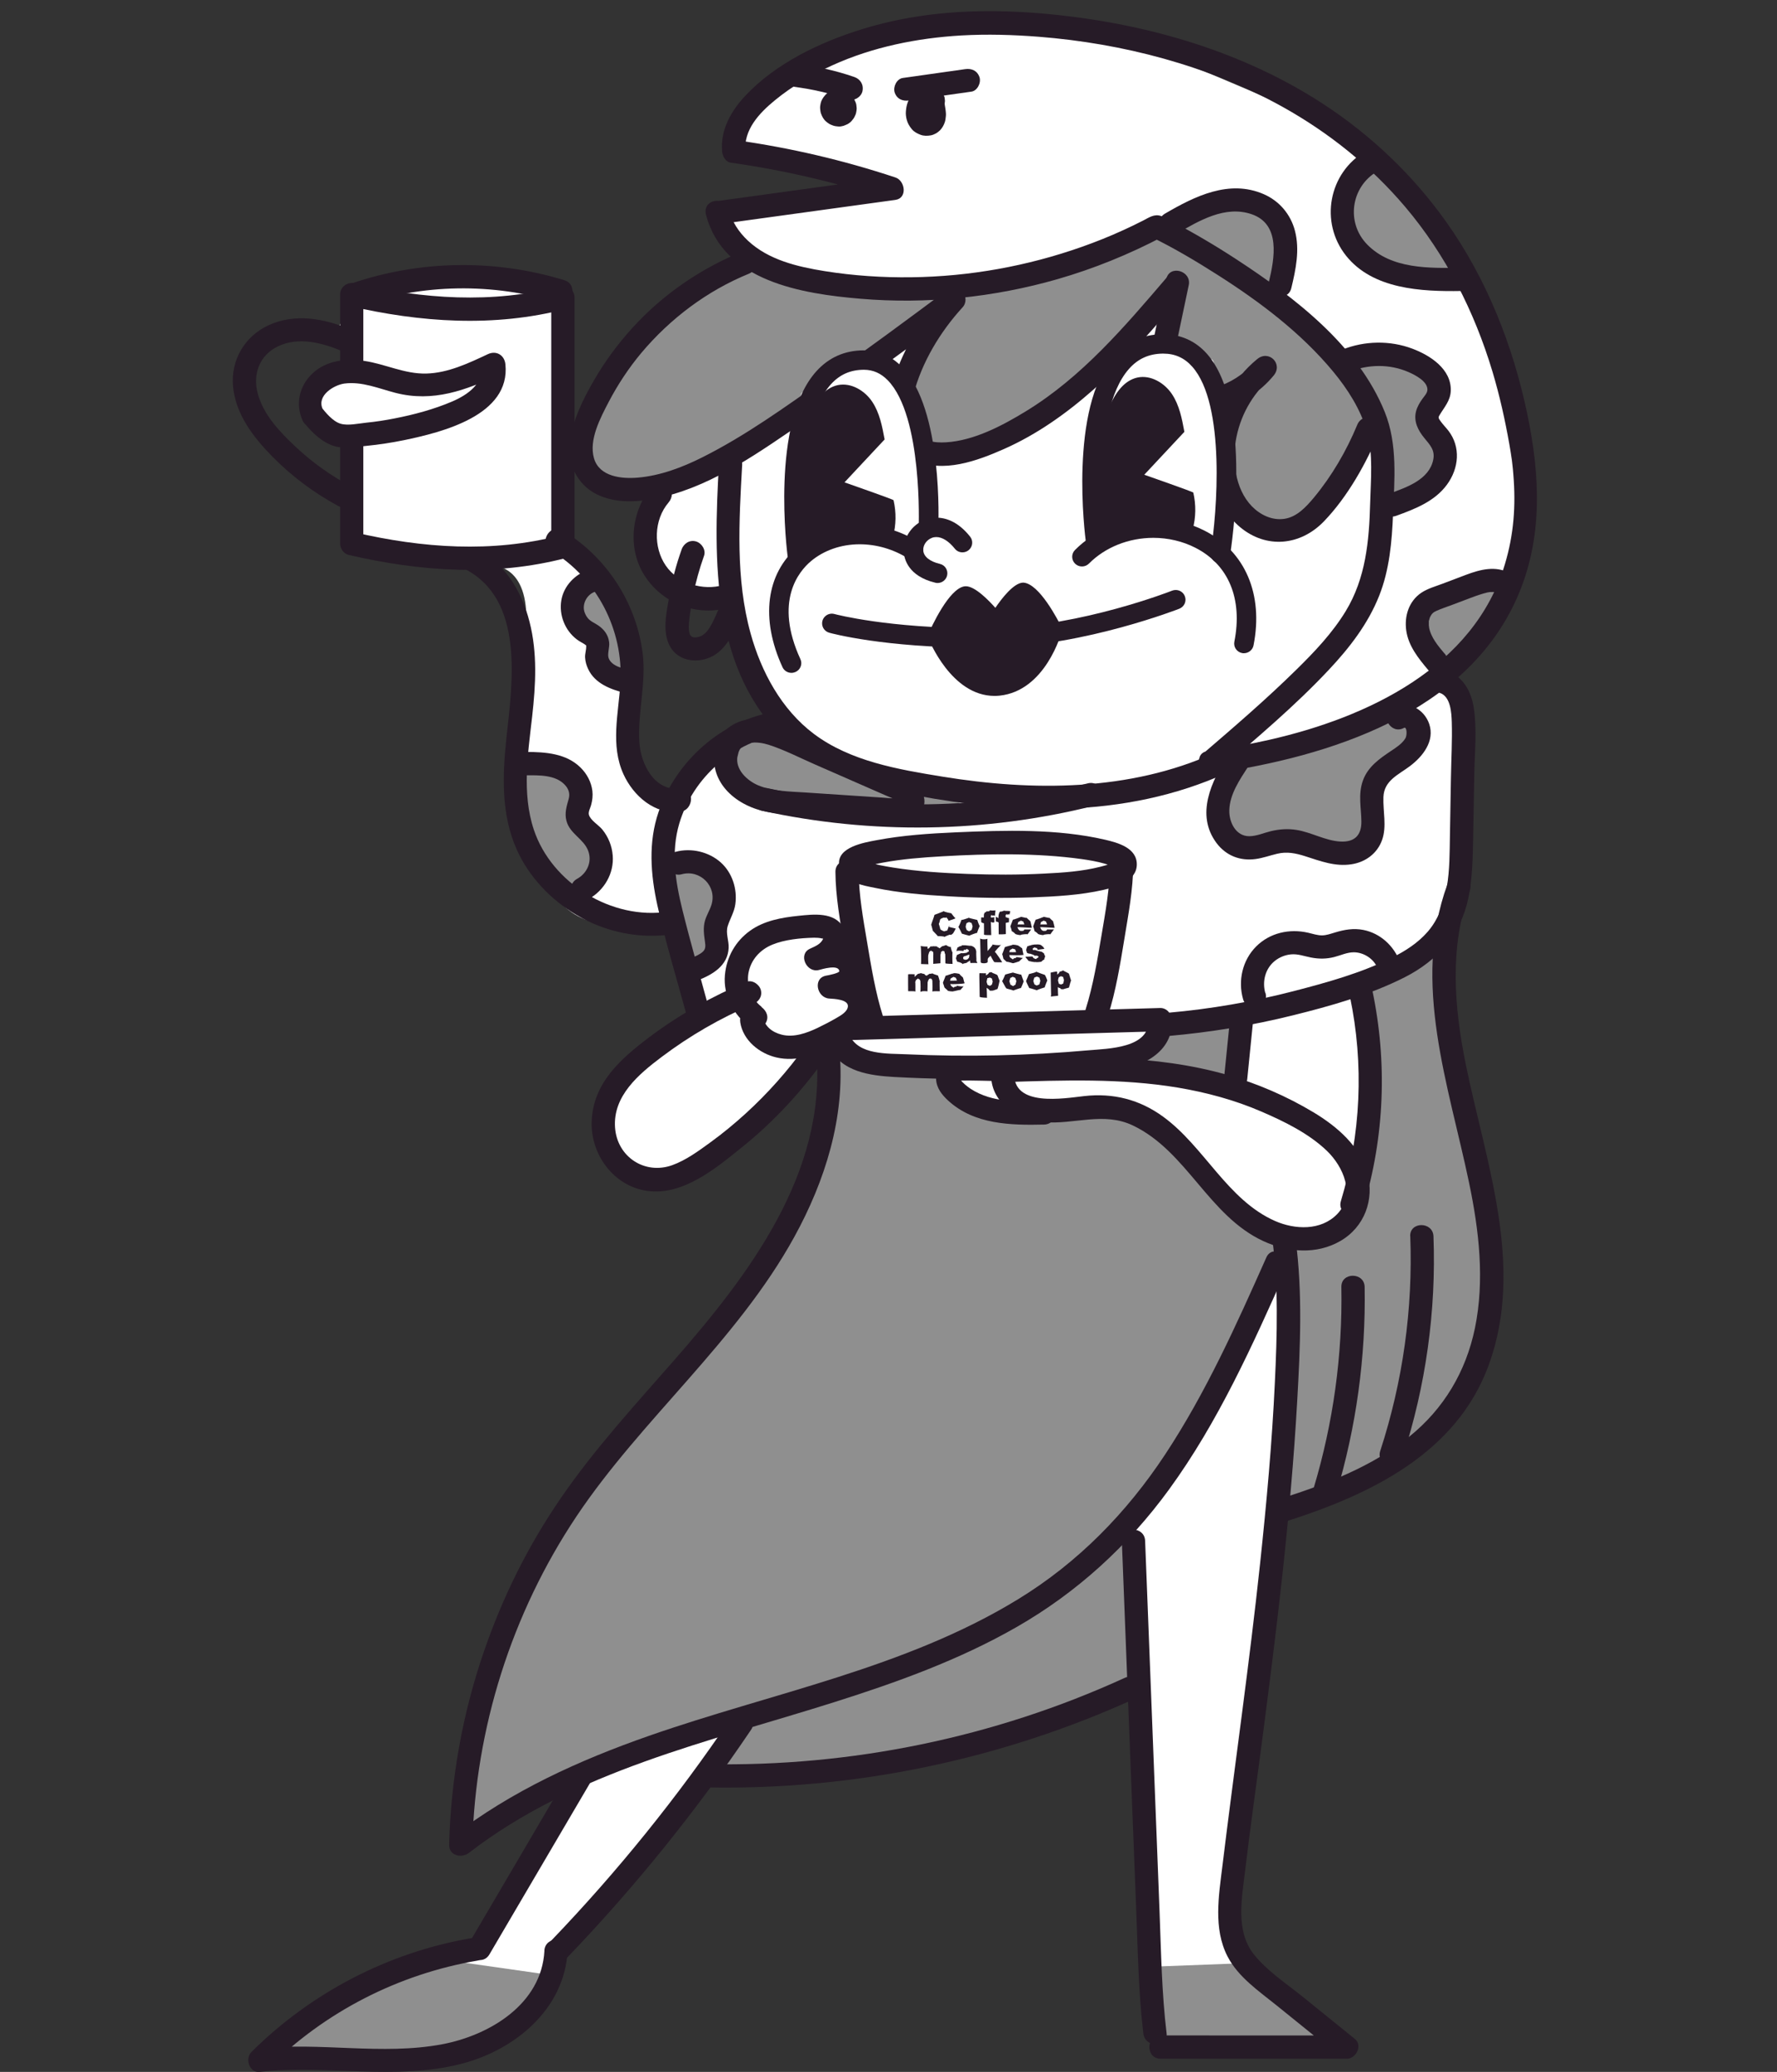 <svg width="229" height="267" viewBox="0 0 229 267" fill="none" xmlns="http://www.w3.org/2000/svg">
<rect x="0" y="0" width="229" height="267" fill="#333333" stroke="none"/>
<g clip-path="url(#clip0_185_123168)">
<g clip-path="url(#clip1_185_123168)">
<path d="M34.22 265.95C34.22 265.95 36.04 261.66 45.28 257.48C54.52 253.3 61.23 251.98 61.23 251.98L64.64 245.38L74.83 228.73L59.39 236.63L60.01 230.98C60.01 230.98 61 221.41 66.22 207.06C71.44 192.71 82.88 183.69 90.25 175.01C97.62 166.33 106.31 147.19 107.41 143.46C108.51 139.73 106.32 134.23 106.32 134.23L90.87 150.55C90.87 150.55 85.44 152.43 81.37 151.07C77.3 149.71 78.66 143.03 78.66 140.95C78.66 138.87 89.93 130.92 89.93 130.92L87.74 122.46C87.74 122.46 88.26 119.33 80.54 119.33C72.82 119.33 71.35 115.46 67.81 109.93C64.27 104.4 66.23 94.12 66.23 94.12C66.23 94.12 67.46 88.12 67.81 80.49C68.16 72.86 63.68 72.94 63.68 72.94L57.8 71.64L46.14 69.31L44.8 67.64V55.46L41.09 53.68L41.56 50.57L44.81 48.86V44.27L43.14 43.27L44.81 39.68L49.81 37.95C49.81 37.95 64.43 35.89 64.66 35.92C64.89 35.95 72.57 37.95 72.57 37.95V69.31L76.57 72.44L81.24 83.45L81.47 94.5L83.18 100.33L85.45 103.16L88.08 101.39L92.45 96.56L100.42 94.1L99.13 90.53L94.44 77.77L86.82 76.03L83.79 68.75L83.71 63.08L77.38 61.83L75.11 56.15L76.63 52.07L85.9 40.06L96.1 33.83L93.58 27.23L113.18 24.53L103.7 21.06L95.11 19.57C95.11 19.57 96.74 15.21 96.93 14.42C97.12 13.63 99.44 12.62 103.22 9.7C107 6.78 126.15 2.94 126.15 2.94L147.67 6.11C147.67 6.11 163.45 12.4 173.4 17.25C183.35 22.1 188.33 36 191.53 41.08C194.73 46.16 195.72 63.94 195.43 72.94C195.14 81.94 187.62 86.7 187.62 86.7L189.16 92.27L188.62 112.33C188.62 112.33 186.81 118.41 186.27 123.85C185.73 129.29 188.87 143.75 190.69 149.27C192.51 154.79 193.2 169.38 190.69 176.93C188.18 184.48 178.85 188.84 178.85 188.84L163.87 194.56L158.57 245.11L161.57 253.2L173.56 263.78H149.58L147.47 258.33L146.82 217.49L139.14 220.28C139.14 220.28 123.92 224.42 119.84 226.08C115.76 227.74 91.12 228.83 91.12 228.83L87.3 232.25L75.56 247.44L72.13 252.89L67.56 259.93L61.79 262.84L56.47 265.48H34.22" fill="white"/>
<path d="M96.09 33.84C96.09 33.84 81.39 41.53 78.63 48.47C75.87 55.41 74.33 58.39 75.86 61.01C77.39 63.63 83 62.96 83 62.96L91.21 60.26L110.04 48.12L119.57 40.66L116.52 49.57C116.52 49.57 118.72 54.52 118.96 56.24C119.2 57.96 120.22 59.28 120.22 59.28L133.27 54.57L149.39 39.19L151.43 44.82L155.73 47.87L155.98 51.94L159.3 51.09L157.23 60.26L159.01 67.21L166.57 68.14L175.39 57.25L176.08 51.56L164.92 39.14L148.83 29.54C148.83 29.54 135.75 36.73 125.49 36.8C115.23 36.87 96.06 33.84 96.06 33.84H96.09Z" fill="#8F8F8F"/>
<path d="M184.32 121.87L175.03 128C175.03 128 176.64 144.91 175.79 148.71C174.94 152.51 173.71 157.14 173.55 157.36C173.39 157.58 172.54 159.01 170.17 160.31C167.8 161.61 165.54 160.31 165.54 160.31L166.5 180.7L165.46 194.57L177.47 189.37L189.81 178.98L192.23 167.22L191.37 152.05L184.32 121.86V121.87Z" fill="#8F8F8F"/>
<path d="M160.07 132.01L159.23 139.07L150.54 137.55L147.46 136.57L149.57 134.33L152.12 132.01H159.23H160.07Z" fill="#8F8F8F"/>
<path d="M108.2 135.7L113.41 137.27L120.16 137.76L124.1 142.48L131.7 144.31L141.35 143.46L146.08 144.31C146.08 144.31 149.9 144.76 152.13 147.84C154.36 150.92 160.08 156.43 160.08 156.43L165.55 160.32C165.55 160.32 159.7 176.1 156.75 180.6C153.8 185.1 143.67 204.23 118.42 212.95C93.17 221.67 67.29 231.66 67.29 231.66L59.39 237.73C59.39 237.73 61.66 218.16 65.46 207.89C69.26 197.62 86.72 179.75 91.42 173.36C96.12 166.97 104 155.01 104.7 150.79C105.4 146.57 108.21 135.72 108.21 135.72L108.2 135.7Z" fill="#8F8F8F"/>
<path d="M98.8 217.52L92.95 228.76C92.95 228.76 116.72 229.13 121.98 226.41C127.24 223.69 145.7 219.09 145.7 219.09L146.07 193.52L99.49 217.52H98.8Z" fill="#8F8F8F"/>
<path d="M148.84 253.43L160.35 252.99L172.56 262.06L172.66 264.76H150.19L148.84 253.43Z" fill="#8F8F8F"/>
<path d="M58.28 252.71L71.07 254.53L64.68 263.44L48.53 265.95L35.67 265.03L39.01 260.69C39.01 260.69 51.48 254.38 52.04 254.24C52.6 254.1 58.28 252.72 58.28 252.72V252.71Z" fill="#8F8F8F"/>
<path d="M176.73 20.79L174.08 25.75V31.24L181.96 36.8L190.54 36.02C190.54 36.02 179.95 22.3 176.73 20.78V20.79Z" fill="#8F8F8F"/>
<path d="M151.45 29.54L154.95 26.44L162.88 26.7L165.69 29.54L164.38 37.98L151.45 29.54Z" fill="#8F8F8F"/>
<path d="M174.08 46.13L178.21 45.64L183.43 47.76C183.43 47.76 184.97 49.15 185.34 49.56C185.71 49.97 184.57 53.56 184.57 53.56L185.41 58.7L184.16 62.37L180.62 64.61L178.94 65.02L178.78 54.45L174.08 46.12V46.13Z" fill="#8F8F8F"/>
<path d="M186.23 86.71L182.89 81.87L184.56 78.03L188.6 77.18L192.22 76.05H193.81L186.23 86.71Z" fill="#8F8F8F"/>
<path d="M159.65 98.41L156.33 105.17L158.24 107.03L162.88 108.95H166.73L171.38 109.93L175.42 108.63L176.85 104.17L177.06 101.13L181.91 95.56L180.82 91.03L159.65 98.41Z" fill="#8F8F8F"/>
<path d="M85.45 111.41L89.66 111.11L92.91 113.72V116.25L92.4 121.87L88.86 126.19L85.45 111.41Z" fill="#8F8F8F"/>
<path d="M101.55 91.66L93.48 97.19L94.89 101.13L103.71 104.39L122.73 103.78L125.68 102.74L106.45 98.41L101.55 91.66Z" fill="#8F8F8F"/>
<path d="M67.38 99.26L66.64 107.42L70.51 114.18L74.26 114.56L77.13 112.35L76.97 108.63L74.26 106.01L75.26 101.88L72.55 99.26H67.38Z" fill="#8F8F8F"/>
<path d="M76.17 74.15L74.22 76.55L75.2 81.37C75.2 81.37 75.86 83.05 76.18 83.68C76.5 84.31 77.48 86.42 77.48 86.42L81.01 87.89L81.22 83.46L78.99 77.16L76.17 74.14V74.15Z" fill="#8F8F8F"/>
<path d="M120.251 119.98C120.271 120.03 120.851 120.58 120.831 120.63C120.841 120.64 121.721 120.63 121.721 120.75C121.741 120.68 122.431 120.42 122.451 120.44C122.461 120.61 122.961 120.24 122.911 120.08C122.921 120.2 123.091 119.77 123.161 119.66C123.001 119.63 122.331 119.45 122.291 119.45C122.301 119.38 122.331 119.36 122.321 119.22C122.291 119.35 122.091 119.86 122.071 119.92C122.071 119.9 121.671 120.01 121.681 120.02C121.631 120.02 121.221 119.84 121.181 119.74C121.201 119.83 121.031 119.15 120.981 119.07C121.031 119 121.161 118.55 121.131 118.57C121.151 118.35 121.671 118.24 121.661 118.24C121.681 118.26 121.931 118.33 121.921 118.2C121.921 118.15 122.141 118.47 122.121 118.4C122.121 118.43 122.251 118.66 122.271 118.68C122.271 118.61 123.141 118.42 123.121 118.32C123.141 118.4 122.631 117.77 122.591 117.69C122.611 117.69 121.631 117.53 121.631 117.41C121.641 117.45 120.381 117.9 120.421 117.9C120.421 118.01 119.981 119.15 120.001 119.19C120.031 119.15 120.241 120.16 120.261 120.01L120.251 119.98Z" fill="#261B27"/>
<path d="M124.03 119.65C124.03 119.65 124.06 119.65 124.07 119.65C124.07 119.6 124.05 119.61 124.03 119.65Z" fill="#261B27"/>
<path d="M123.961 120.32C123.961 120.32 124.881 120.59 124.911 120.58C124.871 120.58 125.901 120.16 125.921 120.23C125.891 120.19 126.241 119.35 126.261 119.31C126.261 119.47 125.921 118.57 125.951 118.56C125.921 118.54 124.861 118.32 124.841 118.26C124.871 118.3 123.861 118.6 123.891 118.55C123.881 118.64 123.531 119.54 123.501 119.41C123.501 119.44 123.521 119.52 123.531 119.5C123.501 119.4 123.951 120.26 123.961 120.32ZM124.891 118.83C124.891 118.83 125.201 118.93 125.211 118.96C125.211 118.94 125.341 119.38 125.341 119.36C125.341 119.44 125.211 119.84 125.221 119.83C125.211 119.82 124.901 120.04 124.891 120.01C124.901 120.03 124.571 119.87 124.581 119.84C124.581 119.88 124.471 119.55 124.441 119.44C124.441 119.38 124.551 118.94 124.561 118.97C124.561 118.95 124.881 118.82 124.891 118.82V118.83Z" fill="#261B27"/>
<path d="M126.801 119.02C126.801 118.96 126.821 120.43 126.801 120.42C126.811 120.55 127.711 120.49 127.741 120.5C127.731 120.43 127.711 118.91 127.681 118.8C127.711 118.84 128.141 118.99 128.141 118.78C128.141 118.7 128.111 118.32 128.141 118.21C128.131 118.17 127.681 118.32 127.681 118.18C127.681 118.15 127.701 118.14 127.671 118.16C127.671 118.16 127.681 118.14 127.691 118.06C127.711 117.94 127.751 117.94 127.761 117.93C127.781 117.95 127.941 117.97 127.941 118.02C127.941 117.93 128.201 117.98 128.221 118.03C128.211 117.85 128.301 117.4 128.281 117.31C128.311 117.31 127.591 117.41 127.591 117.26C127.621 117.46 127.151 117.5 127.131 117.41C127.161 117.53 126.911 117.57 126.911 117.63C126.911 117.49 126.811 117.81 126.781 117.9C126.811 117.8 126.781 118.12 126.781 118.28C126.771 118.12 126.771 118.22 126.771 118.26C126.751 118.2 126.431 118.24 126.451 118.23C126.431 118.17 126.451 118.84 126.451 118.79C126.461 118.95 126.811 118.95 126.811 119.01L126.801 119.02Z" fill="#261B27"/>
<path d="M128.701 118.92C128.681 118.78 128.701 120.37 128.701 120.4C128.721 120.42 129.651 120.4 129.631 120.36C129.621 120.5 129.611 118.74 129.601 118.94C129.601 118.94 130.041 118.81 130.021 118.87C130.021 118.74 130.041 118.33 130.021 118.3C130.051 118.33 129.611 118.26 129.601 118.13C129.581 118.26 129.601 118.31 129.581 118.22C129.581 118.15 129.611 118 129.581 117.93C129.611 117.97 129.651 117.79 129.671 117.87C129.671 117.82 129.841 117.78 129.831 117.91C129.831 117.79 130.111 117.81 130.091 117.87C130.091 117.8 130.211 117.39 130.191 117.44C130.191 117.37 129.491 117.39 129.511 117.38C129.481 117.27 129.051 117.5 129.041 117.48C129.061 117.42 128.831 117.49 128.811 117.54C128.811 117.54 128.711 117.77 128.681 117.93C128.701 117.87 128.661 118.22 128.671 118.15C128.671 118.23 128.651 118.27 128.681 118.34C128.651 118.27 128.331 118.16 128.331 118.14C128.311 118.27 128.351 118.76 128.341 118.76C128.341 118.75 128.661 118.8 128.691 118.91L128.701 118.92Z" fill="#261B27"/>
<path d="M130.391 120.04C130.391 119.92 130.841 120.33 130.831 120.34C130.811 120.39 131.571 120.59 131.581 120.46C131.561 120.44 132.431 120.32 132.441 120.42C132.401 120.38 132.891 119.8 132.891 119.77C132.931 119.77 132.021 119.79 132.011 119.77C132.011 119.87 131.851 119.89 131.881 119.97C131.881 119.91 131.621 120 131.581 119.95C131.581 120.02 131.251 119.86 131.271 119.77C131.271 119.84 131.141 119.57 131.101 119.48C131.131 119.46 132.961 119.57 132.941 119.57C132.981 119.45 132.951 119.59 132.971 119.54C132.951 119.56 132.981 119.44 132.961 119.47C132.961 119.48 132.811 118.78 132.771 118.7C132.771 118.72 132.351 118.34 132.311 118.27C132.311 118.35 131.531 118.09 131.541 118.17C131.501 118.2 130.551 118.55 130.531 118.52C130.531 118.55 130.211 119.33 130.201 119.41C130.221 119.34 130.401 119.98 130.401 120.06L130.391 120.04ZM131.211 118.82C131.211 118.82 131.561 118.66 131.571 118.64C131.571 118.65 131.871 118.76 131.861 118.75C131.861 118.75 132.001 119.08 132.011 119.12C131.951 119.14 131.121 119.12 131.131 119.14C131.131 119.13 131.231 118.83 131.221 118.82H131.211Z" fill="#261B27"/>
<path d="M133.321 120.04C133.321 119.92 133.771 120.33 133.761 120.34C133.741 120.39 134.501 120.59 134.511 120.46C134.491 120.44 135.361 120.32 135.371 120.42C135.331 120.38 135.821 119.8 135.821 119.77C135.861 119.77 134.951 119.79 134.941 119.77C134.941 119.87 134.781 119.89 134.811 119.97C134.811 119.91 134.551 120 134.511 119.95C134.511 120.02 134.181 119.86 134.201 119.77C134.201 119.84 134.071 119.57 134.031 119.48C134.061 119.46 135.891 119.57 135.871 119.57C135.911 119.45 135.881 119.59 135.901 119.54C135.881 119.56 135.911 119.44 135.891 119.47C135.891 119.48 135.741 118.78 135.701 118.7C135.701 118.72 135.281 118.34 135.241 118.27C135.241 118.35 134.461 118.09 134.471 118.17C134.431 118.2 133.481 118.55 133.461 118.52C133.461 118.55 133.141 119.33 133.131 119.41C133.151 119.34 133.331 119.98 133.331 120.06L133.321 120.04ZM134.141 118.82C134.141 118.82 134.491 118.66 134.501 118.64C134.501 118.65 134.801 118.76 134.791 118.75C134.791 118.75 134.931 119.08 134.941 119.12C134.881 119.14 134.051 119.12 134.061 119.14C134.061 119.13 134.161 118.83 134.151 118.82H134.141Z" fill="#261B27"/>
<path d="M121.23 122.7C121.23 122.7 121.53 122.5 121.5 122.53C121.5 122.53 121.77 122.61 121.73 122.66C121.7 122.66 121.77 122.95 121.79 122.91C121.84 122.85 121.82 124.14 121.83 124.12C121.81 124.22 122.72 124.2 122.76 124.22C122.73 124.07 122.71 122.7 122.76 122.78C122.7 122.68 122.49 122.13 122.54 122.01C122.47 122.13 121.88 121.8 121.94 121.78C121.94 121.78 121.47 121.95 121.49 121.92C121.49 121.87 121.05 122.21 121.11 122.22C121.11 122.22 120.83 122.02 120.79 122.05C120.84 121.9 120.36 121.96 120.36 121.95C120.33 121.9 119.92 122.04 119.9 121.93C119.92 122.04 119.56 122.36 119.56 122.24C119.51 122.34 119.54 122.01 119.52 121.98C119.51 121.99 118.68 121.98 118.66 121.88C118.66 121.92 118.67 121.96 118.65 121.96C118.71 122.04 118.72 124.17 118.69 124.23C118.76 124.23 119.67 124.28 119.66 124.25C119.61 124.25 119.59 123.04 119.64 123.04C119.64 123.02 119.75 122.65 119.75 122.73C119.72 122.61 120 122.5 119.96 122.53C119.96 122.47 120.13 122.57 120.11 122.61C120.14 122.57 120.26 122.67 120.29 122.75C120.21 122.72 120.29 122.95 120.28 122.89C120.26 122.92 120.28 124.12 120.26 124.21C120.26 124.21 121.22 124.13 121.19 124.13C121.18 124.21 121.21 123 121.19 123.06C121.18 123.06 121.32 122.72 121.25 122.69L121.23 122.7Z" fill="#261B27"/>
<path d="M125.83 123.9C125.83 123.9 125.82 123.56 125.83 123.56C125.83 123.58 125.78 122.63 125.82 122.67C125.82 122.67 125.74 122.28 125.74 122.35C125.71 122.27 125.55 122.03 125.52 122.09C125.55 122.01 125.11 121.87 125.14 121.87C125.14 121.93 124.47 121.81 124.44 121.82C124.45 121.8 124.01 121.84 123.96 121.8C124 121.95 123.64 121.95 123.67 121.94C123.63 122.03 123.37 122.1 123.39 122.1C123.41 122.13 123.23 122.49 123.26 122.6C123.26 122.44 124.13 122.55 124.11 122.54C124.1 122.59 124.1 122.69 124.11 122.67C124.13 122.51 124.26 122.33 124.25 122.37C124.28 122.49 124.59 122.35 124.6 122.24C124.59 122.36 124.83 122.35 124.81 122.44C124.81 122.37 124.85 122.53 124.87 122.56C124.82 122.67 124.56 122.73 124.59 122.78C124.59 122.78 123.91 122.89 123.94 122.82C123.9 122.78 123.35 123.08 123.34 123.05C123.31 123.05 123.18 123.58 123.19 123.5C123.19 123.52 123.39 124.05 123.4 123.95C123.43 123.92 124.07 124.11 124.06 124.26C124.08 124.1 124.66 124.15 124.64 124C124.64 124.02 124.98 123.83 124.99 123.75C125.01 123.77 125.03 124 125.02 123.97C125.02 123.95 125.07 124.02 125.07 124.11C125.11 124.09 125.96 124.07 125.94 124.13C125.93 124.06 125.86 123.79 125.85 123.89L125.83 123.9ZM124.91 123.2C124.91 123.2 124.86 123.45 124.85 123.46C124.85 123.44 124.67 123.62 124.68 123.62C124.68 123.64 124.4 123.69 124.39 123.69C124.39 123.69 124.18 123.62 124.17 123.61C124.18 123.65 124.1 123.46 124.11 123.45C124.1 123.48 124.17 123.27 124.18 123.27C124.18 123.27 124.52 123.14 124.53 123.17C124.53 123.13 124.92 123.02 124.91 123.01C124.91 123.02 124.91 123.03 124.91 123.04C124.91 123.04 124.91 123.16 124.91 123.18V123.2Z" fill="#261B27"/>
<path d="M129.05 121.69C129.05 121.69 129.02 121.73 128.99 121.76C129.03 121.74 129.05 121.72 129.05 121.69Z" fill="#261B27"/>
<path d="M128.2 122.69C128.23 122.55 128.81 121.97 129 121.76C128.78 121.87 127.93 121.75 127.92 121.7C127.96 121.81 127.29 122.49 127.28 122.57C127.26 122.54 127.23 121 127.25 120.95C127.26 121.07 126.31 121.1 126.3 120.9C126.3 120.89 126.3 121.07 126.31 120.96C126.32 120.98 126.37 124 126.38 123.98C126.38 124.21 127.3 124.17 127.27 123.96C127.3 124.15 127.27 123.39 127.3 123.6C127.29 123.4 127.63 123.26 127.64 123.14C127.65 123.19 128.1 123.99 128.13 123.98C128.12 124.01 129.13 124.02 129.15 124C129.13 123.94 128.21 122.53 128.21 122.7L128.2 122.69Z" fill="#261B27"/>
<path d="M131.71 122.19C131.75 122.27 131.28 121.85 131.27 121.9C131.25 121.79 130.45 121.7 130.47 121.76C130.47 121.8 129.49 122.01 129.49 122.07C129.49 122.09 129.14 123.02 129.15 122.97C129.15 122.87 129.33 123.62 129.31 123.56C129.31 123.58 129.77 124 129.77 123.96C129.77 123.89 130.53 124.14 130.51 124.12C130.54 124.18 131.39 123.86 131.35 123.89C131.37 123.83 131.87 123.38 131.86 123.45C131.86 123.49 130.95 123.31 130.97 123.34C130.95 123.44 130.83 123.53 130.79 123.46C130.82 123.42 130.55 123.55 130.54 123.64C130.54 123.66 130.21 123.4 130.17 123.39C130.21 123.53 130.06 123.14 130.07 123.08C130.07 123.07 131.92 123.16 131.89 123.02C131.89 123.02 131.89 123.02 131.89 123.03C131.89 123.01 131.89 122.99 131.89 123C131.89 122.97 131.74 122.37 131.72 122.19H131.71ZM130.06 122.7C130.06 122.7 130.16 122.4 130.16 122.42C130.16 122.42 130.51 122.23 130.5 122.23C130.51 122.26 130.81 122.34 130.81 122.33C130.81 122.33 130.96 122.71 130.95 122.68C130.96 122.68 130.95 122.68 130.95 122.69C130.95 122.71 130.06 122.71 130.04 122.69L130.06 122.7Z" fill="#261B27"/>
<path d="M131.88 123.03C131.88 123.03 131.88 123.1 131.92 123.17C131.92 123.08 131.91 123.05 131.88 123.03Z" fill="#261B27"/>
<path d="M133.37 121.71C133.37 121.71 132.77 121.78 132.77 121.86C132.76 121.77 132.35 122.03 132.39 121.93C132.36 122.02 132.26 122.32 132.23 122.44C132.23 122.44 132.35 122.72 132.35 122.81C132.39 122.78 132.71 122.98 132.67 122.88C132.71 122.9 133.35 123.05 133.36 123.2C133.37 123.1 133.75 123.16 133.77 123.22C133.74 123.18 133.81 123.28 133.85 123.31C133.8 123.34 133.75 123.45 133.76 123.39C133.77 123.43 133.49 123.55 133.52 123.6C133.49 123.57 133.23 123.53 133.24 123.47C133.24 123.58 133.06 123.28 133.08 123.29C133.08 123.21 132.16 123.33 132.18 123.28C132.17 123.38 132.16 123.36 132.15 123.35C132.17 123.35 132.53 123.78 132.54 123.82C132.54 123.84 133.48 124.07 133.45 123.95C133.45 124.05 134.18 123.95 134.21 123.93C134.21 123.88 134.58 123.59 134.58 123.67C134.56 123.53 134.67 123.3 134.71 123.19C134.67 123.31 134.58 122.96 134.55 122.91C134.58 122.86 134.22 122.65 134.22 122.64C134.23 122.67 133.53 122.49 133.57 122.49C133.52 122.42 133.17 122.39 133.16 122.45C133.13 122.48 133.07 122.23 133.04 122.27C133.06 122.3 133.12 122.24 133.15 122.18C133.11 122.19 133.37 122.11 133.33 122.07C133.34 122.07 133.62 122.29 133.61 122.13C133.63 122.2 133.74 122.34 133.71 122.42C133.74 122.36 134.6 122.3 134.6 122.26C134.58 122.3 134.37 121.87 134.37 121.99C134.34 121.92 134.02 121.67 134.03 121.77C134.04 121.68 133.4 121.71 133.37 121.72V121.71Z" fill="#261B27"/>
<path d="M117 125.6C117 125.6 117.02 125.6 117.02 125.59V125.57C116.98 125.51 117.02 125.61 117 125.6Z" fill="#261B27"/>
<path d="M121.08 126.4C121.08 126.27 120.86 125.64 120.87 125.71C120.87 125.71 120.2 125.5 120.21 125.47C120.25 125.38 119.82 125.56 119.82 125.47C119.78 125.48 119.41 125.75 119.39 125.74C119.42 125.74 119.11 125.62 119.16 125.54C119.13 125.49 118.68 125.47 118.7 125.38C118.7 125.45 118.23 125.48 118.25 125.54C118.28 125.5 117.91 125.85 117.86 125.89C117.86 125.93 117.87 125.44 117.87 125.55C117.88 125.57 117.16 125.5 117.03 125.57C117.01 125.71 117.03 127.79 117.03 127.72C117.08 127.77 117.96 127.68 117.97 127.8C117.95 127.82 117.99 126.61 117.94 126.56C117.97 126.52 118.09 126.18 118.03 126.26C118.03 126.33 118.31 126.11 118.28 126.06C118.31 126.17 118.45 126.16 118.47 126.22C118.51 126.15 118.58 126.28 118.55 126.33C118.62 126.36 118.64 126.6 118.6 126.56C118.64 126.52 118.64 127.7 118.62 127.85C118.66 127.68 119.57 127.71 119.52 127.78C119.51 127.76 119.56 126.59 119.53 126.63C119.54 126.67 119.6 126.31 119.65 126.31C119.65 126.21 119.86 126.02 119.84 126.13C119.88 126.03 120.12 126.15 120.12 126.29C120.13 126.29 120.2 126.54 120.14 126.48C120.18 126.43 120.17 127.78 120.16 127.81C120.18 127.66 121.08 127.79 121.13 127.72C121.09 127.75 121.07 126.39 121.1 126.4H121.08Z" fill="#261B27"/>
<path d="M124.26 126.59C124.28 126.67 124.08 125.87 124.1 125.99C124.1 125.94 123.67 125.63 123.66 125.52C123.63 125.48 122.81 125.32 122.83 125.48C122.86 125.35 121.86 125.81 121.85 125.73C121.87 125.81 121.49 126.62 121.52 126.66C121.5 126.64 121.7 127.16 121.69 127.2C121.71 127.32 122.12 127.58 122.14 127.67C122.14 127.72 122.87 127.81 122.87 127.74C122.88 127.77 123.74 127.52 123.74 127.58C123.75 127.63 124.2 127.04 124.22 127.09C124.22 127.15 123.33 127.11 123.3 126.98C123.35 127.06 123.19 127.26 123.15 127.1C123.19 127.18 122.9 127.16 122.93 127.27C122.89 127.32 122.58 127.07 122.56 127.04C122.56 127.04 122.49 126.86 122.46 126.8C122.58 126.86 124.26 126.8 124.28 126.7C124.28 126.82 124.31 126.85 124.31 126.74C124.26 126.78 124.3 126.6 124.28 126.58L124.26 126.59ZM123.32 126.36C123.32 126.36 122.44 126.4 122.42 126.37C122.43 126.39 122.52 126.06 122.53 126.08C122.52 126.08 122.87 125.9 122.87 125.89C122.87 125.89 123.17 125.99 123.18 126.01C123.18 126.02 123.33 126.37 123.33 126.35C123.33 126.37 123.33 126.38 123.33 126.35L123.32 126.36Z" fill="#261B27"/>
<path d="M126.25 128.51C126.25 128.51 126.25 128.49 126.25 128.46C126.24 128.45 126.22 128.44 126.22 128.42C126.25 128.57 126.25 128.52 126.25 128.51Z" fill="#261B27"/>
<path d="M128.55 125.71C128.55 125.57 127.81 125.39 127.85 125.33C127.81 125.23 127.36 125.3 127.39 125.47C127.37 125.46 127.04 125.78 127.05 125.64C127.05 125.64 127.07 125.45 127.07 125.41C127.03 125.46 126.22 125.38 126.21 125.43C126.18 125.49 126.26 128.07 126.25 128.45C126.4 128.59 127.19 128.56 127.19 128.59C127.19 128.51 127.17 127.44 127.15 127.3C127.14 127.29 127.49 127.52 127.47 127.55C127.47 127.7 127.86 127.69 127.87 127.64C127.84 127.75 128.59 127.41 128.54 127.46C128.59 127.4 128.81 126.49 128.82 126.37C128.83 126.46 128.54 125.69 128.55 125.69V125.71ZM127.83 126.88C127.83 126.88 127.57 127.06 127.57 127.04C127.56 127.06 127.27 126.9 127.27 126.92C127.27 126.94 127.15 126.56 127.14 126.52C127.14 126.52 127.14 126.54 127.14 126.55C127.14 126.55 127.14 126.53 127.14 126.52C127.16 126.44 127.24 126.09 127.24 126.05C127.24 126.08 127.53 125.97 127.53 125.98C127.53 125.93 127.81 126.11 127.82 126.09C127.81 126.06 127.92 126.44 127.93 126.5C127.93 126.5 127.82 126.93 127.82 126.88H127.83Z" fill="#261B27"/>
<path d="M130.53 125.33C130.53 125.33 129.55 125.57 129.54 125.59C129.54 125.6 129.19 126.42 129.15 126.41C129.16 126.46 129.17 126.47 129.17 126.48C129.17 126.48 129.17 126.48 129.17 126.49C129.16 126.44 129.61 127.32 129.65 127.32C129.63 127.44 130.58 127.56 130.54 127.65C130.54 127.68 131.58 127.25 131.55 127.35C131.58 127.33 131.95 126.47 131.91 126.45C131.91 126.4 131.59 125.61 131.62 125.6C131.61 125.64 130.52 125.33 130.54 125.33H130.53ZM130.87 126.88L130.55 127.08C130.55 127.08 130.23 126.88 130.22 126.9C130.22 126.9 130.11 126.53 130.08 126.46C130.08 126.4 130.2 126 130.21 126C130.21 126.06 130.54 125.84 130.52 125.88C130.52 125.9 130.85 125.99 130.84 126.04C130.85 126.04 130.99 126.46 130.98 126.45C130.98 126.43 130.86 126.87 130.87 126.87V126.88Z" fill="#261B27"/>
<path d="M132.22 126.46H132.23C132.23 126.46 132.23 126.46 132.23 126.45V126.47L132.22 126.46Z" fill="#261B27"/>
<path d="M134.64 125.63C134.64 125.63 133.57 125.27 133.55 125.21C133.59 125.3 132.58 125.53 132.6 125.53C132.57 125.59 132.29 126.26 132.23 126.42C132.23 126.42 132.23 126.43 132.23 126.44C132.3 126.66 132.66 127.38 132.65 127.34C132.69 127.3 133.63 127.63 133.62 127.61C133.62 127.57 134.6 127.24 134.63 127.24C134.62 127.19 134.97 126.31 134.96 126.38C134.98 126.29 134.65 125.56 134.63 125.62L134.64 125.63ZM133.93 126.86C133.93 126.86 133.61 127.01 133.61 126.99C133.62 127.04 133.29 126.84 133.3 126.84C133.3 126.87 133.16 126.39 133.16 126.43C133.17 126.41 133.16 126.45 133.16 126.4C133.16 126.45 133.28 126.01 133.28 125.99C133.29 125.97 133.62 125.85 133.62 125.85C133.62 125.83 133.93 125.98 133.94 125.98C133.94 125.95 134.07 126.38 134.07 126.41C134.07 126.36 133.95 126.85 133.94 126.87L133.93 126.86Z" fill="#261B27"/>
<path d="M137.78 125.54C137.78 125.38 136.99 125.14 137.02 125.04C137 125.07 136.59 125.27 136.56 125.18C136.56 125.36 136.25 125.63 136.24 125.57C136.26 125.57 136.23 125.14 136.22 125.23C136.24 125.13 135.41 125.35 135.4 125.34C135.4 125.25 135.45 128.27 135.46 128.22C135.41 128.24 135.44 128.44 135.46 128.45C135.44 128.37 136.37 128.36 136.37 128.3C136.35 128.45 136.32 127.35 136.32 127.17C136.34 127.3 136.64 127.34 136.65 127.35C136.64 127.55 137.04 127.43 137.01 127.5C137.04 127.44 137.74 127.3 137.76 127.26C137.76 127.29 138.01 126.23 138.04 126.39C138.04 126.41 137.73 125.4 137.77 125.54H137.78ZM137.02 126.75C137.02 126.75 136.75 126.85 136.75 126.88C136.75 126.85 136.46 126.79 136.46 126.79C136.46 126.76 136.35 126.41 136.34 126.34C136.36 126.25 136.44 125.91 136.44 125.95C136.44 125.95 136.72 125.77 136.73 125.82C136.73 125.77 136.99 125.92 137 125.89C137 125.89 137.12 126.33 137.11 126.3C137.11 126.36 137.01 126.78 137.01 126.76L137.02 126.75Z" fill="#261B27"/>
<path d="M156.41 99.66C171.26 97.51 188.91 91.97 195.5 77.03C198.87 69.4 198.48 61.32 196.82 53.35C194.98 44.56 191.62 36 186.41 28.65C182.11 22.57 176.67 17.4 170.43 13.34C160.28 6.74 148.35 3.23 136.38 1.94C132.87 1.56 129.32 1.37 125.79 1.46C120.86 1.58 115.88 2.28 111.16 3.74C105.72 5.41 99.96 8.15 96.02 12.37C94.2 14.32 92.81 16.77 93.06 19.51C93.11 20.1 93.48 20.86 94.16 20.96C101.1 21.94 107.93 23.54 114.59 25.75V22.86L92.08 25.96L93.93 27.01L93.88 26.9C93.17 25.16 90.48 25.78 90.99 27.7C93.24 36.28 103.42 37.87 110.9 38.5C119.4 39.22 128.07 38.33 136.26 35.98C140.95 34.63 145.5 32.78 149.82 30.51H148.31C151.29 31.96 154.16 33.67 156.95 35.45C162.38 38.91 167.66 42.89 171.79 47.87C173.68 50.15 175.34 52.75 176.16 55.61C176.98 58.47 176.65 61.81 176.57 64.85C176.44 69.73 176 74.52 173.42 78.76C171.71 81.57 169.42 83.98 167.08 86.28C163.21 90.09 159.08 93.64 154.96 97.18C153.49 98.44 155.62 100.55 157.08 99.3C161.93 95.13 166.87 90.98 171.25 86.31C173.9 83.49 176.29 80.41 177.73 76.78C179.06 73.44 179.38 69.78 179.52 66.22C179.7 61.84 180.13 57.24 178.45 53.09C175.01 44.56 166.84 38.33 159.38 33.45C156.69 31.69 153.92 30.05 151.07 28.56C150.61 28.32 150.13 28.02 149.63 27.84C148.76 27.53 148.08 28.03 147.32 28.42C146.47 28.85 145.62 29.27 144.75 29.66C143.01 30.46 141.23 31.17 139.42 31.81C132.37 34.3 124.94 35.64 117.46 35.73C113.72 35.78 109.97 35.53 106.28 34.94C102.79 34.38 99.05 33.51 96.39 31.02C95.17 29.88 94.3 28.52 93.87 26.9L90.98 27.7L91.03 27.81C91.37 28.64 91.99 28.98 92.88 28.86L115.39 25.76C116.97 25.54 116.65 23.28 115.39 22.87C108.74 20.66 101.9 19.06 94.96 18.08L96.06 19.53C95.81 16.73 97.83 14.59 99.85 12.93C102.09 11.09 104.64 9.6 107.28 8.41C112.47 6.05 118.21 4.9 123.88 4.57C127.22 4.38 130.57 4.48 133.9 4.74C144.63 5.59 155.66 8.42 165.25 13.75C171.25 17.09 176.64 21.41 181.08 26.65C186.31 32.82 190.01 40.16 192.33 47.88C193.26 50.98 193.96 54.14 194.52 57.32C194.63 57.92 194.72 58.53 194.81 59.14C194.87 59.58 194.78 58.89 194.84 59.34C194.86 59.52 194.88 59.69 194.9 59.87C194.95 60.28 194.99 60.69 195.02 61.11C195.36 65.19 195.08 68.88 193.94 72.69C189.95 86.01 176.22 92.47 163.52 95.35C160.91 95.94 158.27 96.41 155.61 96.79C153.71 97.07 154.52 99.96 156.41 99.68V99.66Z" fill="#261B27"/>
<path d="M102.51 11.21C102.6 11.22 102.69 11.23 102.78 11.24C102.63 11.22 102.61 11.22 102.72 11.24C102.88 11.26 103.04 11.28 103.19 11.31C103.46 11.35 103.73 11.4 104 11.44C104.61 11.55 105.21 11.67 105.81 11.81C106.99 12.08 108.15 12.42 109.29 12.82C110.03 13.08 110.96 12.53 111.14 11.77C111.33 10.93 110.89 10.2 110.09 9.92C107.63 9.07 105.09 8.52 102.51 8.21C101.73 8.11 100.98 8.97 101.01 9.71C101.05 10.6 101.67 11.11 102.51 11.21Z" fill="#261B27"/>
<path d="M117.14 12.95L125.18 11.81C125.96 11.7 126.45 10.67 126.23 9.96C125.95 9.11 125.22 8.79 124.38 8.91L116.34 10.05C115.56 10.16 115.07 11.19 115.29 11.9C115.57 12.75 116.3 13.07 117.14 12.95Z" fill="#261B27"/>
<path d="M117.44 12.1C117.27 12.47 117.11 12.83 116.97 13.21C116.83 13.59 116.77 13.98 116.74 14.37C116.71 14.72 116.76 15.09 116.85 15.43C116.97 15.9 117.21 16.29 117.51 16.65C117.81 17.01 118.21 17.21 118.63 17.37C119.05 17.53 119.52 17.52 119.97 17.44C120.18 17.4 120.39 17.31 120.58 17.21C120.77 17.11 120.96 16.96 121.12 16.81C121.43 16.5 121.64 16.11 121.77 15.7C121.84 15.47 121.86 15.23 121.89 14.99C121.9 14.87 121.91 14.75 121.9 14.63C121.88 14.19 121.78 13.75 121.72 13.31L121.77 13.71C121.74 13.48 121.73 13.26 121.76 13.03L121.71 13.43V13.37C121.78 13.17 121.79 12.97 121.75 12.77C121.75 12.57 121.68 12.38 121.57 12.21C121.35 11.87 121.06 11.65 120.67 11.52C120.58 11.49 120.49 11.46 120.4 11.43C120.04 11.31 119.57 11.39 119.24 11.58C118.91 11.77 118.63 12.12 118.55 12.48C118.36 13.3 118.8 14.07 119.6 14.33C119.69 14.36 119.78 14.39 119.87 14.42L118.82 12.57C118.76 12.94 118.72 13.28 118.77 13.65C118.82 14.02 118.87 14.37 118.92 14.73L118.87 14.33C118.9 14.56 118.91 14.78 118.88 15.01L118.93 14.61C118.91 14.75 118.88 14.88 118.82 15.01L118.97 14.65C118.93 14.74 118.89 14.82 118.83 14.89L119.06 14.59C119.01 14.65 118.95 14.71 118.89 14.76L119.19 14.53C119.13 14.57 119.08 14.6 119.01 14.63L119.37 14.48C119.29 14.51 119.22 14.53 119.13 14.54L119.53 14.49C119.45 14.49 119.37 14.49 119.28 14.49L119.68 14.54C119.58 14.53 119.49 14.5 119.4 14.47L119.76 14.62C119.66 14.58 119.56 14.52 119.47 14.45L119.77 14.68C119.7 14.62 119.64 14.57 119.59 14.5L119.82 14.8C119.74 14.7 119.68 14.59 119.63 14.48L119.78 14.84C119.72 14.69 119.68 14.54 119.66 14.39L119.71 14.79C119.69 14.6 119.69 14.41 119.71 14.22L119.66 14.62C119.71 14.29 119.82 13.97 119.95 13.66L119.8 14.02C119.86 13.88 119.92 13.74 119.98 13.61C120.09 13.44 120.15 13.25 120.16 13.05C120.2 12.85 120.2 12.65 120.13 12.45C120.03 12.1 119.77 11.72 119.44 11.55C119.09 11.37 118.67 11.27 118.28 11.4C117.93 11.51 117.54 11.74 117.38 12.09L117.44 12.1Z" fill="#261B27"/>
<path d="M107.66 112.35C107.68 115.55 108.28 118.8 108.81 121.95C109.34 125.1 109.9 128.61 110.91 131.81C111.49 133.64 114.39 132.86 113.8 131.01C112.81 127.9 112.28 124.61 111.74 121.4C111.24 118.43 110.68 115.37 110.66 112.35C110.65 110.42 107.65 110.42 107.66 112.35Z" fill="#261B27"/>
<path d="M107.39 11.6C106.99 11.75 106.63 11.93 106.34 12.26C106.05 12.59 105.83 12.94 105.75 13.35C105.71 13.55 105.67 13.78 105.69 13.99C105.71 14.2 105.73 14.43 105.8 14.63C105.95 15.03 106.14 15.41 106.48 15.68C106.59 15.77 106.75 15.9 106.89 15.98C107.03 16.06 107.2 16.12 107.36 16.18C107.57 16.26 107.81 16.28 108.03 16.3C108.25 16.32 108.48 16.28 108.69 16.22C108.79 16.19 108.88 16.15 108.97 16.11C109.07 16.07 109.17 16.03 109.26 15.98C109.43 15.87 109.61 15.75 109.74 15.59C109.87 15.43 110.02 15.27 110.11 15.08C110.19 14.91 110.3 14.71 110.33 14.51C110.36 14.35 110.39 14.18 110.4 14.01C110.4 13.9 110.38 13.78 110.37 13.67C110.36 13.56 110.35 13.45 110.32 13.35C110.27 13.19 110.2 13.03 110.12 12.88C110.02 12.69 109.88 12.51 109.73 12.35C109.58 12.19 109.4 12.05 109.21 11.95C109.02 11.85 108.81 11.75 108.6 11.71C108.4 11.65 108.2 11.64 108 11.68C107.8 11.68 107.61 11.75 107.44 11.86C107.27 11.95 107.12 12.08 107.02 12.25C106.89 12.39 106.8 12.56 106.75 12.76C106.66 13.14 106.68 13.57 106.9 13.92L107.13 14.22C107.32 14.41 107.54 14.53 107.79 14.61C107.86 14.62 107.92 14.64 107.98 14.67L107.62 14.52C107.68 14.55 107.74 14.58 107.79 14.62L107.49 14.39C107.55 14.44 107.6 14.49 107.65 14.55L107.42 14.25C107.47 14.31 107.5 14.37 107.53 14.44L107.38 14.08C107.41 14.15 107.43 14.22 107.44 14.29L107.39 13.89C107.39 13.96 107.39 14.02 107.39 14.09L107.44 13.69C107.43 13.76 107.41 13.83 107.38 13.9L107.53 13.54C107.5 13.61 107.46 13.67 107.42 13.73L107.65 13.43C107.6 13.49 107.55 13.54 107.49 13.59L107.79 13.36C107.74 13.4 107.68 13.43 107.62 13.46L107.98 13.31C107.92 13.34 107.86 13.35 107.79 13.36L108.19 13.31C108.11 13.32 108.03 13.32 107.95 13.31L108.35 13.36C108.27 13.35 108.2 13.33 108.12 13.3L108.48 13.45C108.41 13.42 108.35 13.38 108.28 13.33L108.58 13.56C108.52 13.51 108.47 13.46 108.42 13.39L108.65 13.69C108.6 13.63 108.56 13.56 108.53 13.49L108.68 13.85C108.65 13.77 108.62 13.69 108.61 13.6L108.66 14C108.66 13.92 108.66 13.85 108.66 13.77L108.61 14.17C108.62 14.09 108.64 14.02 108.67 13.95L108.52 14.31C108.55 14.23 108.6 14.16 108.65 14.09L108.42 14.39C108.47 14.33 108.52 14.28 108.58 14.23L108.28 14.46C108.35 14.41 108.42 14.37 108.5 14.33L108.14 14.48H108.16C108.36 14.42 108.53 14.33 108.67 14.2C108.83 14.09 108.96 13.95 109.06 13.78C109.17 13.61 109.23 13.42 109.24 13.22C109.28 13.02 109.28 12.82 109.21 12.62C109.09 12.26 108.87 11.91 108.52 11.72L108.16 11.57C107.89 11.5 107.63 11.5 107.36 11.57L107.39 11.6Z" fill="#261B27"/>
<path d="M95.69 32.4C90.3 34.6 85.43 37.93 81.5 42.25C79.64 44.3 77.97 46.55 76.58 48.95C75.19 51.35 73.68 54.29 73.43 57.22C73.18 60.15 74.62 62.79 77.38 63.92C79.95 64.97 82.89 64.65 85.52 64.01C92.23 62.39 98.14 58.06 103.76 54.25C110.56 49.64 117.15 44.74 123.74 39.84L121.92 37.48C118.88 40.81 116.54 44.71 115.13 48.99C113.94 52.6 113.83 57.42 117.84 59.3C121.52 61.02 125.91 59.4 129.37 57.87C133.62 55.99 137.46 53.26 140.93 50.19C145.16 46.44 148.84 42.13 152.51 37.84C153.76 36.38 151.65 34.25 150.39 35.72C144.96 42.07 139.42 48.59 132.22 52.99C129.2 54.84 125.52 56.79 121.91 57C120.44 57.09 118.76 56.87 117.9 55.52C117.04 54.17 117.32 52.33 117.7 50.87C118.8 46.68 121.14 42.78 124.05 39.6C125.13 38.41 123.67 36.18 122.23 37.24C117 41.13 111.76 45.02 106.42 48.77C101.08 52.52 96.1 56.13 90.5 58.94C87.93 60.23 85.1 61.3 82.21 61.55C80.12 61.73 77.25 61.45 76.55 59.07C75.85 56.69 77.38 53.84 78.45 51.78C79.62 49.55 81.02 47.43 82.63 45.5C86.36 41.06 91.11 37.48 96.49 35.28C98.25 34.56 97.48 31.66 95.69 32.39V32.4Z" fill="#261B27"/>
<path d="M150.3 35.96C149.62 39.19 148.92 42.41 148.26 45.65C147.74 48.2 147.68 51.12 150.3 52.54C152.46 53.72 155.29 53.45 157.56 52.76C160.13 51.98 162.43 50.46 164.14 48.39C165.38 46.89 163.52 45.04 162.02 46.27C158.89 48.84 156.83 52.59 156.27 56.59C155.71 60.59 156.58 65.21 159.77 67.9C163.18 70.77 167.59 70.33 170.62 67.18C173.65 64.03 176.08 59.72 177.8 55.54C178.54 53.76 175.63 52.98 174.91 54.74C173.52 58.1 171.63 61.35 169.3 64.15C168.31 65.33 167.13 66.62 165.52 66.86C163.91 67.1 162.39 66.33 161.33 65.25C159.12 62.97 158.74 59.25 159.35 56.27C160 53.14 161.67 50.41 164.14 48.39L162.02 46.27C160.76 47.8 159.19 49 157.32 49.69C155.76 50.26 153.38 50.82 151.81 49.96C150.01 48.97 151.29 45.79 151.61 44.27L153.19 36.76C153.59 34.88 150.7 34.07 150.3 35.96Z" fill="#261B27"/>
<path d="M92.64 59.93C91.96 72.15 91.63 86.53 101.43 95.57C106.01 99.79 112.05 101.39 118.02 102.51C124.38 103.7 130.86 104.41 137.34 104.21C144.48 103.98 151.5 102.58 158.02 99.63C159.78 98.83 158.25 96.25 156.51 97.04C145.57 101.99 133.08 101.98 121.43 100.08C115.77 99.16 109.59 98.11 104.89 94.58C100.71 91.44 98.1 86.59 96.73 81.63C94.78 74.59 95.24 67.15 95.64 59.94C95.75 58.01 92.75 58.02 92.64 59.94V59.93Z" fill="#261B27"/>
<path d="M97.38 131.04C95.93 129.98 94.99 128.26 94.9 126.46C94.81 124.66 95.55 122.85 96.88 121.64C98.88 119.82 101.8 119.54 104.5 119.36C105.6 119.28 106.96 119.36 107.44 120.34C107.76 121 107.5 121.83 107 122.38C106.5 122.93 105.81 123.24 105.14 123.55C106.08 123.3 107.07 123.05 108.01 123.29C108.95 123.53 109.81 124.42 109.64 125.38C109.43 126.54 108.02 126.97 106.86 127.18C108.39 127.26 110.28 127.61 110.7 129.08C110.93 129.88 110.58 130.76 110.02 131.38C109.46 132 108.71 132.41 107.97 132.8C106.02 133.85 103.97 134.93 101.75 134.95C99.53 134.97 97.13 133.55 96.86 131.35" fill="white"/>
<path d="M98.14 129.74C96.85 128.76 96.17 126.99 96.45 125.4C96.76 123.68 97.95 122.38 99.54 121.73C101.13 121.08 103.15 120.88 104.92 120.84C105.26 120.84 105.57 120.86 105.9 120.93C106 120.95 106.09 121 106.17 121.06C105.76 120.74 106.1 120.93 106.08 120.98C105.76 121.68 105.07 121.94 104.38 122.26C102.8 122.98 103.94 125.42 105.54 125C105.91 124.9 108.08 124.24 108.16 125.15C108.18 125.4 106.72 125.69 106.46 125.73C104.72 126.05 105.26 128.58 106.86 128.68C107.52 128.72 109.29 128.8 109.27 129.66C109.25 130.35 108.37 130.85 107.87 131.14C107.05 131.62 106.2 132.06 105.35 132.47C103.96 133.13 102.3 133.73 100.75 133.34C99.51 133.03 98.51 132.26 98.3 130.96C98.17 130.16 97.17 129.72 96.45 129.91C95.6 130.14 95.28 130.95 95.4 131.76C95.76 134.07 97.86 135.76 100.05 136.27C102.69 136.89 105.29 135.89 107.61 134.7C109.93 133.51 112.78 131.94 112.19 128.94C111.7 126.46 109.01 125.82 106.85 125.69L107.25 128.64C109.28 128.27 111.67 126.92 111.07 124.46C110.78 123.28 109.84 122.39 108.73 121.97C107.44 121.49 106.03 121.79 104.74 122.13L105.9 124.87C106.93 124.4 107.97 123.81 108.57 122.8C109.17 121.79 109.27 120.54 108.69 119.52C107.54 117.49 104.83 117.82 102.89 118.02C100.74 118.24 98.49 118.64 96.69 119.92C94.79 121.27 93.63 123.32 93.42 125.64C93.17 128.31 94.55 130.78 96.63 132.37C97.27 132.86 98.31 132.47 98.68 131.83C99.13 131.06 98.79 130.27 98.14 129.78V129.74Z" fill="#261B27"/>
<path d="M96.19 126.53C91.77 128.4 87.58 130.72 83.74 133.61C79.9 136.5 76.45 139.58 76.25 144.49C76.08 148.77 79.09 152.87 83.42 153.47C88.02 154.11 92.27 150.54 95.61 147.85C99.73 144.54 103.32 140.64 106.38 136.34C107.5 134.77 104.9 133.27 103.79 134.83C101.54 137.98 98.95 140.89 96.09 143.5C94.65 144.81 93.15 146.05 91.58 147.19C90.01 148.33 88.43 149.5 86.64 150.15C83.1 151.43 79.53 149.09 79.26 145.31C78.97 141.23 82.31 138.43 85.26 136.21C88.87 133.49 92.83 131.19 97 129.43C97.75 129.11 98.27 128.44 98.05 127.58C97.86 126.87 96.95 126.22 96.2 126.53H96.19Z" fill="#261B27"/>
<path d="M127.73 138.23C127.53 142.05 131.09 144.32 134.5 144.61C138.44 144.94 142.21 143.23 146 145.04C152.95 148.36 155.75 156.68 162.81 159.94C165.96 161.39 169.65 161.71 172.74 159.92C175.83 158.13 177.15 154.6 176.21 151.16C175.27 147.72 172.32 145.18 169.3 143.36C165.81 141.26 162.01 139.62 158.09 138.5C148.86 135.87 139.13 136.14 129.63 136.44C127.7 136.5 127.7 139.5 129.63 139.44C137.01 139.21 144.49 138.94 151.8 140.16C155.48 140.78 159.12 141.76 162.54 143.24C165.49 144.51 168.64 146.05 170.98 148.29C173.11 150.33 174.74 153.98 172.31 156.47C170.22 158.62 166.86 158.47 164.3 157.34C158.16 154.62 155.2 147.77 149.9 143.91C146.86 141.69 143.46 140.83 139.72 141.25C137.12 141.54 130.47 142.72 130.71 138.23C130.81 136.3 127.81 136.31 127.71 138.23H127.73Z" fill="#261B27"/>
<path d="M129.23 136.31L125.59 136.26C124.58 136.25 123.43 136.09 122.45 136.4C121.31 136.77 120.6 137.82 120.63 139.01C120.66 140.2 121.39 141.1 122.19 141.83C125.55 144.92 130.25 145.02 134.55 144.92C136.48 144.87 136.48 141.87 134.55 141.92C131.36 142 127.9 142.13 125.11 140.33C124.59 139.99 124.09 139.56 123.71 139.09C123.76 139.16 123.55 138.83 123.63 138.98C123.63 138.99 123.71 138.82 123.63 138.93C123.83 138.66 123.42 139.28 123.41 139.25C123.33 139.25 123.34 139.25 123.44 139.25C123.53 139.25 123.62 139.25 123.71 139.25C125.55 139.22 127.39 139.3 129.23 139.33C131.16 139.36 131.16 136.36 129.23 136.33V136.31Z" fill="#261B27"/>
<path d="M106.91 134.95C108.35 138.13 112.19 138.62 115.27 138.79C120.01 139.05 124.76 139.11 129.5 138.98C134.24 138.85 138.87 138.63 143.49 138.03C147.04 137.57 151.27 135.65 151 131.4C150.95 130.61 150.35 129.88 149.5 129.9C136.36 130.27 123.22 130.64 110.08 131.02C108.15 131.07 108.15 134.07 110.08 134.02C123.22 133.65 136.36 133.28 149.5 132.9L148 131.4C148.23 135.09 142.76 135.13 140.28 135.35C136.37 135.7 132.44 135.91 128.52 136C124.6 136.09 120.66 136.04 116.74 135.86C114.41 135.75 110.65 135.98 109.5 133.43C108.71 131.67 106.12 133.2 106.91 134.94V134.95Z" fill="#261B27"/>
<path d="M109.63 111.37C109.17 108.16 145.44 107.28 144.99 111.44C144.54 115.6 110.09 114.58 109.63 111.37Z" fill="white"/>
<path d="M111.13 111.37C111.1 111.08 110.97 111.93 110.99 111.83C110.94 112.07 110.99 112 110.98 111.89C111.01 112.06 110.61 112.03 111.01 111.91C111.07 111.89 111.14 111.84 111.2 111.82C110.86 111.95 111.5 111.69 111.2 111.82C112.02 111.51 112.88 111.33 113.74 111.17C116.25 110.7 118.83 110.5 121.44 110.35C127.37 110.01 133.57 109.9 139.41 110.71C140.33 110.84 141.39 111.02 142.33 111.29C142.53 111.35 142.73 111.41 142.93 111.48C143.02 111.51 143.11 111.54 143.2 111.58C143.41 111.66 142.88 111.42 143.18 111.58C143.32 111.65 143.45 111.72 143.59 111.8C143.93 111.98 143.39 111.61 143.65 111.85C143.89 112.06 143.55 111.58 143.64 111.85C143.53 111.49 143.54 111.52 143.55 111.14C143.55 111.09 143.6 111.01 143.72 110.95C143.59 111.02 143.47 111.12 143.33 111.19C143.1 111.32 143.06 111.32 143.15 111.28C142.72 111.45 142.28 111.58 141.83 111.69C139.43 112.3 137 112.46 134.52 112.58C131.25 112.75 127.97 112.74 124.7 112.62C121.43 112.5 118.24 112.3 115.09 111.8C113.97 111.62 112.85 111.42 111.77 111.07C111.66 111.03 111.01 110.77 111.4 110.95C111.25 110.88 111.11 110.8 110.96 110.73C110.72 110.61 111.05 110.81 111.08 110.99C110.71 109.1 107.82 109.9 108.19 111.79C108.56 113.68 111.29 114.12 112.76 114.42C115.83 115.06 119 115.32 122.13 115.5C125.75 115.71 129.37 115.77 132.99 115.64C136.05 115.53 139.19 115.36 142.19 114.68C143.85 114.3 146.49 113.54 146.5 111.4C146.51 109.26 144.05 108.6 142.44 108.22C136.26 106.78 129.49 106.99 123.19 107.26C119.77 107.41 116.31 107.64 112.93 108.28C111.39 108.57 107.92 109.15 108.13 111.38C108.31 113.29 111.31 113.3 111.13 111.38V111.37Z" fill="#261B27"/>
<path d="M142.79 130.89C143.8 127.7 144.35 124.33 144.89 121.03C145.43 117.73 146.02 114.63 146.04 111.43C146.05 109.5 143.05 109.5 143.04 111.43C143.02 114.45 142.46 117.51 141.96 120.48C141.42 123.69 140.88 126.98 139.9 130.09C139.32 131.93 142.21 132.72 142.79 130.89Z" fill="#261B27"/>
<path d="M100.01 91.71C93.04 92.75 87.12 98.05 84.86 104.66C83.53 108.56 83.84 112.67 84.71 116.64C85.76 121.4 87.2 126.1 88.48 130.81C88.98 132.67 91.88 131.88 91.37 130.01C90.22 125.75 88.99 121.49 87.93 117.21C87.03 113.56 86.45 109.79 87.54 106.12C89.32 100.12 94.63 95.52 100.81 94.6C102.71 94.32 101.9 91.43 100.01 91.71Z" fill="#261B27"/>
<path d="M150.54 133.51C155.95 133.03 161.32 132.16 166.59 130.85C171.47 129.64 176.52 128.22 181.02 125.94C185.24 123.8 188.26 120.42 189.23 115.71C189.74 113.22 189.79 110.67 189.84 108.14C189.89 105.35 189.94 102.55 189.99 99.76C190.04 96.97 190.35 94 189.92 91.2C189.58 89.04 188.52 87.13 186.36 86.41C184.52 85.8 183.74 88.69 185.56 89.3C186.94 89.76 187.05 91.84 187.09 93.06C187.16 95.45 187.02 97.87 186.98 100.26C186.94 102.65 186.89 105.19 186.85 107.66C186.81 109.87 186.83 112.13 186.45 114.31C186.1 116.38 185.41 118.41 184.02 120.03C182.74 121.52 181.07 122.58 179.33 123.44C175.38 125.4 170.95 126.63 166.69 127.73C161.39 129.1 155.99 130.03 150.54 130.51C148.63 130.68 148.61 133.68 150.54 133.51Z" fill="#261B27"/>
<path d="M98.2 104.48C112.3 107.56 126.98 107.35 140.98 103.84C142.85 103.37 142.06 100.48 140.18 100.95C126.71 104.33 112.57 104.55 99 101.59C97.12 101.18 96.31 104.07 98.2 104.48Z" fill="#261B27"/>
<path d="M84.05 62.63C81.3 65.84 80.77 70.83 83.21 74.4C85.65 77.97 90.04 79.46 94.03 78.28C95.88 77.73 95.09 74.84 93.23 75.39C90.62 76.16 87.4 75.23 85.79 72.88C84.18 70.53 84.24 67 86.16 64.75C86.69 64.13 86.76 63.23 86.16 62.63C85.62 62.09 84.57 62.01 84.04 62.63H84.05Z" fill="#261B27"/>
<path d="M87.84 70.81C87.13 72.81 86.58 74.86 86.23 76.96C85.89 78.94 85.31 81.44 86.34 83.3C87.37 85.16 89.68 85.5 91.49 84.72C93.3 83.94 94.32 82.07 95.07 80.29C95.39 79.54 95.29 78.68 94.53 78.24C93.9 77.87 92.8 78.03 92.48 78.78C92.19 79.47 91.89 80.16 91.5 80.8C91.17 81.33 90.82 81.74 90.3 81.99C90.5 81.9 90.06 82.07 90.06 82.07C90.01 82.08 89.59 82.15 89.83 82.13C89.68 82.14 89.51 82.15 89.36 82.13C89.57 82.16 89.31 82.11 89.23 82.08C89.2 82.08 89.16 82.06 89.14 82.05C89.28 82.18 88.91 81.79 88.96 81.87C88.89 81.77 88.82 81.49 88.8 81.36C88.7 80.62 88.83 79.84 88.92 79.11C89.02 78.3 89.16 77.49 89.32 76.69C89.67 74.97 90.14 73.28 90.73 71.62C91 70.86 90.42 69.98 89.68 69.77C88.85 69.54 88.11 70.05 87.83 70.82L87.84 70.81Z" fill="#261B27"/>
<path d="M175.69 155.57C178.43 146.5 178.8 136.87 176.85 127.61C176.45 125.72 173.56 126.52 173.96 128.41C175.8 137.16 175.38 146.22 172.8 154.78C172.24 156.63 175.14 157.42 175.69 155.58V155.57Z" fill="#261B27"/>
<path d="M160.73 139.07C161.01 136.32 161.29 133.57 161.56 130.82C161.64 130.04 160.81 129.29 160.06 129.32C159.18 129.36 158.64 129.98 158.56 130.82C158.28 133.57 158 136.32 157.73 139.07C157.65 139.85 158.48 140.6 159.23 140.57C160.11 140.53 160.65 139.91 160.73 139.07Z" fill="#261B27"/>
<path d="M144.57 198.56C144.98 209.17 145.4 219.79 145.81 230.4C146.02 235.71 146.22 241.01 146.43 246.32C146.64 251.63 146.72 256.84 147.34 262.05C147.57 263.94 150.57 263.97 150.34 262.05C149.71 256.83 149.63 251.56 149.43 246.32C149.23 241.08 149.02 235.71 148.81 230.4C148.4 219.79 147.98 209.17 147.57 198.56C147.5 196.64 144.49 196.63 144.57 198.56Z" fill="#261B27"/>
<path d="M163.96 159.67C164.77 165.77 164.58 172.01 164.29 178.14C163.93 185.9 163.22 193.64 162.4 201.36C161.01 214.42 159.12 227.42 157.53 240.46C157.06 244.31 156.34 248.53 158.19 252.12C159.57 254.79 162.23 256.59 164.51 258.43C167.17 260.58 169.82 262.72 172.48 264.87L173.54 262.31C165.55 262.31 157.56 262.31 149.56 262.3C147.63 262.3 147.63 265.3 149.56 265.3C157.55 265.3 165.54 265.3 173.54 265.31C174.74 265.31 175.65 263.6 174.6 262.75C172.32 260.91 170.04 259.07 167.77 257.23C165.68 255.55 163.23 253.95 161.56 251.82C159.19 248.81 160.04 244.59 160.46 241.07C161.07 235.9 161.8 230.75 162.48 225.59C164.44 210.63 166.32 195.62 167.17 180.54C167.56 173.63 167.88 166.56 166.96 159.68C166.85 158.87 166.35 158.19 165.46 158.18C164.73 158.18 163.85 158.88 163.96 159.68V159.67Z" fill="#261B27"/>
<path d="M186.51 114C181.89 126.68 186.71 139.9 189.32 152.43C190.6 158.56 191.35 164.97 190.07 171.17C188.91 176.76 186.06 181.55 181.62 185.13C176.81 189.01 170.87 191.27 165.05 193.13C163.22 193.72 164 196.61 165.85 196.02C176.64 192.57 187.68 187.28 191.84 175.94C196.52 163.18 191.46 149.76 188.89 137.15C187.39 129.77 186.77 122 189.4 114.79C190.06 112.97 187.16 112.19 186.51 113.99V114Z" fill="#261B27"/>
<path d="M172.19 192.53C174.78 183.89 176.02 174.87 175.86 165.85C175.83 163.92 172.82 163.92 172.86 165.85C173.02 174.63 171.82 183.33 169.3 191.74C168.74 193.59 171.64 194.39 172.19 192.54V192.53Z" fill="#261B27"/>
<path d="M105.21 135.7C106.51 151.15 96.54 164.25 86.94 175.22C81.89 180.99 76.67 186.66 72.32 192.99C67.97 199.32 64.77 205.84 62.35 212.86C59.6 220.85 58.1 229.26 57.88 237.71C57.84 239.15 59.49 239.51 60.44 238.77C74.08 228.22 91.42 224.45 107.52 219.35C115.59 216.8 123.64 213.9 131 209.68C138.8 205.21 145.36 199.21 150.65 191.95C156.99 183.25 161.42 173.35 165.78 163.56C166.56 161.81 163.97 160.28 163.19 162.05C159.33 170.73 155.41 179.46 150.16 187.42C145.19 194.95 138.92 201.37 131.2 206.09C116.66 214.99 99.55 218.13 83.64 223.69C74.63 226.84 65.9 230.8 58.31 236.66L60.87 237.72C61.26 222.7 65.94 207.91 74.29 195.41C82.64 182.91 94.96 172.86 102.36 159.4C106.33 152.18 108.91 144.02 108.21 135.7C108.05 133.79 105.05 133.77 105.21 135.7Z" fill="#261B27"/>
<path d="M91.12 230.34C110.17 230.71 129.14 226.73 146.46 218.81C148.21 218.01 146.69 215.42 144.95 216.22C128.12 223.92 109.62 227.71 91.13 227.34C89.2 227.3 89.2 230.3 91.13 230.34H91.12Z" fill="#261B27"/>
<path d="M73.53 228.12C69.18 235.53 64.83 242.94 60.48 250.35C59.5 252.02 62.09 253.53 63.07 251.86C67.42 244.45 71.77 237.04 76.12 229.63C77.1 227.96 74.51 226.45 73.53 228.12Z" fill="#261B27"/>
<path d="M94.2 221.39C87.32 231.59 79.58 241.18 71.06 250.06C69.72 251.45 71.84 253.58 73.18 252.18C81.87 243.12 89.77 233.32 96.79 222.91C97.87 221.3 95.27 219.8 94.2 221.4V221.39Z" fill="#261B27"/>
<path d="M70.16 251.39C69.79 258.28 63.08 262.29 56.98 263.44C49.22 264.9 41.28 263.12 33.47 264L34.53 266.56C41.87 259.25 51.32 254.41 61.52 252.66C63.42 252.33 62.61 249.44 60.72 249.77C50.04 251.6 40.07 256.8 32.4 264.44C31.55 265.28 32.12 267.15 33.46 267C42.11 266.03 50.95 268.16 59.49 265.95C66.37 264.17 72.75 258.91 73.15 251.39C73.25 249.46 70.25 249.47 70.15 251.39H70.16Z" fill="#261B27"/>
<path d="M59.8 73.27C67.68 77.22 66.02 88.04 65.26 95.13C64.74 99.98 64.57 104.97 66.61 109.52C68.18 113.02 70.98 115.94 74.26 117.89C78.08 120.17 82.51 121.05 86.9 120.37C88.8 120.07 87.99 117.18 86.1 117.48C78.88 118.6 71.09 113.84 68.79 106.91C67.23 102.21 68.04 97.12 68.58 92.32C69.04 88.23 69.27 84.16 68.24 80.13C67.21 76.1 65.02 72.54 61.31 70.68C59.59 69.82 58.07 72.4 59.8 73.27Z" fill="#261B27"/>
<path d="M71.01 70.96C76.91 74.5 80.37 81.18 79.95 88.03C79.71 91.96 78.64 96.03 80.35 99.78C81.63 102.58 84.38 104.99 87.62 104.62C89.52 104.4 89.54 101.4 87.62 101.62C84.32 102 82.55 98.42 82.39 95.6C82.17 91.74 83.31 87.97 82.81 84.1C81.96 77.62 78.12 71.73 72.52 68.37C70.86 67.37 69.35 69.97 71.01 70.96Z" fill="#261B27"/>
<path d="M72.15 36.91C63.42 39.18 54.45 38.53 45.73 36.51C44.79 36.29 43.83 36.95 43.83 37.96V70.06C43.83 70.7 44.29 71.36 44.93 71.51C54.17 73.66 63.68 74.32 72.94 71.91C73.58 71.74 74.04 71.12 74.04 70.46V38.36C74.04 36.43 71.04 36.43 71.04 38.36V70.46L72.14 69.01C63.41 71.28 54.44 70.63 45.72 68.61L46.82 70.06V37.96L44.92 39.41C54.16 41.56 63.67 42.22 72.93 39.81C74.8 39.32 74.01 36.43 72.13 36.92L72.15 36.91Z" fill="#261B27"/>
<path d="M45 42.4C41.71 41.02 37.99 40.37 34.64 41.9C31.55 43.31 29.73 46.38 30.03 49.77C30.35 53.38 32.65 56.35 35.11 58.85C37.57 61.35 40.45 63.51 43.56 65.19C44.28 65.58 45.18 65.36 45.61 64.65C45.77 64.39 45.93 64.13 46.09 63.87C47.11 62.22 44.51 60.71 43.5 62.36C43.34 62.62 43.18 62.88 43.02 63.14L45.07 62.6C42.55 61.23 40.23 59.58 38.14 57.62C36.05 55.66 33.97 53.48 33.22 50.74C32.54 48.21 33.44 45.76 35.85 44.62C38.54 43.35 41.6 44.2 44.19 45.29C44.94 45.61 45.83 44.95 46.04 44.24C46.29 43.38 45.74 42.71 44.99 42.39L45 42.4Z" fill="#261B27"/>
<path d="M46.1 39.42C54.46 36.56 63.48 36.41 71.93 39C73.78 39.57 74.57 36.67 72.73 36.11C63.81 33.37 54.13 33.51 45.3 36.53C43.48 37.15 44.26 40.05 46.1 39.42Z" fill="#261B27"/>
<path d="M40.28 53.44C39.38 51.68 40.55 49.4 42.31 48.51C44.07 47.62 46.19 47.81 48.11 48.28C50.03 48.75 51.9 49.48 53.87 49.64C57.27 49.9 60.54 48.42 63.63 46.97C63.87 48.56 63.07 50.17 61.9 51.27C60.73 52.37 59.21 53.03 57.7 53.58C53.37 55.17 48.79 56.05 44.19 56.18C42.43 56.23 40.28 53.45 40.28 53.45V53.44Z" fill="white"/>
<path d="M41.57 52.68C40.81 50.98 43.01 49.62 44.37 49.43C46.62 49.12 48.84 50.08 50.98 50.63C55.81 51.87 60.03 50.3 64.39 48.25L62.13 46.95C62.38 49.42 60.28 50.88 58.25 51.75C55.9 52.75 53.37 53.43 50.86 53.92C49.65 54.16 48.43 54.35 47.2 54.47C46.24 54.57 44.82 54.89 43.88 54.6C42.88 54.3 41.96 53.17 41.33 52.37C40.14 50.85 38.03 52.99 39.21 54.49C40.18 55.73 41.54 57.03 43.08 57.49C44.36 57.87 45.89 57.59 47.2 57.46C48.84 57.3 50.47 57.05 52.08 56.72C56.93 55.71 65.81 53.54 65.13 46.94C65.01 45.76 63.96 45.13 62.87 45.64C60.38 46.81 57.73 48.07 54.93 48.14C52.13 48.21 49.63 46.9 46.94 46.51C44.59 46.17 42.02 46.44 40.23 48.16C38.56 49.76 38.05 52.08 38.99 54.18C39.77 55.94 42.36 54.42 41.58 52.67L41.57 52.68Z" fill="#261B27"/>
<path d="M175.98 19.49C171.21 22.26 170.03 28.65 173.47 32.96C176.91 37.27 183.13 37.59 188.32 37.5C190.25 37.47 190.25 34.47 188.32 34.5C184.2 34.57 179.32 34.7 176.2 31.52C173.42 28.69 174.09 24.05 177.5 22.08C179.17 21.11 177.66 18.52 175.99 19.49H175.98Z" fill="#261B27"/>
<path d="M151.65 30.11C154.52 28.44 157.89 26.43 161.31 27.61C165.07 28.91 164.24 33.33 163.52 36.33C163.07 38.21 165.96 39.01 166.41 37.13C166.99 34.72 167.52 32.21 166.88 29.75C166.33 27.62 164.86 25.89 162.85 25.02C158.41 23.09 153.98 25.28 150.13 27.53C148.46 28.5 149.97 31.1 151.64 30.12L151.65 30.11Z" fill="#261B27"/>
<path d="M173.79 47.94C176.28 46.94 179.06 46.87 181.54 47.96C182.36 48.32 183.96 49.13 183.95 50.21C183.95 50.65 183.56 51.04 183.31 51.39C182.95 51.89 182.64 52.41 182.48 53.02C182.15 54.33 182.76 55.49 183.57 56.47C184.29 57.35 184.95 58.02 184.7 59.24C184.19 61.8 181.28 62.8 179.13 63.58C177.33 64.23 178.11 67.13 179.93 66.47C182.35 65.59 184.87 64.62 186.45 62.48C188.03 60.34 188.26 57.59 186.65 55.5C186.33 55.09 185.96 54.72 185.66 54.3C185.4 53.94 185.31 53.82 185.5 53.52C186.12 52.47 186.92 51.64 186.96 50.35C187.05 47.56 184.3 45.79 182 44.93C179.14 43.85 175.83 43.91 173 45.05C172.25 45.35 171.72 46.05 171.95 46.9C172.15 47.61 173.04 48.25 173.8 47.95L173.79 47.94Z" fill="#261B27"/>
<path d="M186.16 84.23C185.3 83.21 184.39 82.13 184.15 80.81C184.2 81.06 184.14 80.62 184.13 80.59C184.13 80.43 184.13 80.28 184.13 80.12C184.14 79.83 184.08 80.21 184.17 79.91C184.21 79.79 184.23 79.66 184.28 79.54C184.31 79.44 184.32 79.44 184.28 79.54C184.31 79.47 184.35 79.41 184.39 79.34C184.43 79.27 184.47 79.21 184.51 79.15C184.44 79.23 184.44 79.24 184.51 79.15C184.74 78.89 184.81 78.87 185.14 78.71C185.67 78.46 186.5 78.19 187.13 77.95C187.93 77.65 188.74 77.34 189.54 77.04C190.25 76.77 190.94 76.53 191.68 76.35C191.89 76.3 192.11 76.28 192.42 76.29C192.68 76.29 192.82 76.33 193.06 76.46C193.77 76.85 194.7 76.64 195.11 75.92C195.52 75.2 195.29 74.26 194.57 73.87C192.74 72.87 190.78 73.38 188.94 74.07C187.94 74.45 186.93 74.83 185.93 75.21C185.01 75.56 183.98 75.84 183.16 76.39C181.56 77.47 180.96 79.39 181.22 81.25C181.5 83.25 182.79 84.84 184.05 86.34C184.57 86.96 185.63 86.88 186.17 86.34C186.78 85.73 186.69 84.84 186.17 84.22L186.16 84.23Z" fill="#261B27"/>
<path d="M163.06 127.98C162.64 126.49 163.04 124.85 164.26 123.85C164.85 123.37 165.6 123.06 166.35 122.99C167.24 122.9 168.06 123.22 168.93 123.39C169.95 123.59 170.93 123.59 171.94 123.33C172.77 123.12 173.59 122.72 174.46 122.72C175.73 122.72 177.04 123.55 177.51 124.75C177.8 125.51 178.52 126.03 179.36 125.8C180.08 125.6 180.7 124.72 180.41 123.95C179.62 121.89 177.9 120.28 175.7 119.84C174.43 119.59 173.25 119.8 172.03 120.17C171.49 120.33 170.95 120.53 170.39 120.54C169.77 120.55 169.17 120.33 168.58 120.2C166.18 119.65 163.64 120.2 161.87 121.98C160.1 123.76 159.52 126.38 160.19 128.75C160.71 130.61 163.61 129.82 163.08 127.95L163.06 127.98Z" fill="#261B27"/>
<path d="M158.27 97.3C156.12 100.66 154.03 104.98 156.78 108.65C158 110.27 159.82 110.98 161.82 110.7C162.77 110.57 163.66 110.24 164.59 110.02C165.85 109.72 166.98 109.95 168.2 110.34C170.17 110.97 172.05 111.7 174.15 111.38C175.96 111.11 177.49 109.99 178.11 108.24C178.73 106.49 178.21 104.55 178.28 102.7C178.37 100.59 180.18 99.86 181.68 98.74C183.35 97.49 184.93 95.5 184.18 93.29C183.51 91.32 181.3 90.17 179.42 91.21C177.73 92.15 179.24 94.74 180.93 93.8C181.31 93.59 181.35 94.73 181.12 95.13C180.7 95.83 179.94 96.32 179.28 96.76C177.77 97.77 176.26 98.82 175.63 100.61C175 102.4 175.42 104.1 175.44 105.86C175.46 107.62 174.58 108.54 172.76 108.45C170.8 108.35 169.02 107.26 167.08 106.95C165.96 106.77 164.88 106.85 163.78 107.11C162.87 107.33 161.95 107.75 161.01 107.76C159.27 107.78 158.38 105.97 158.42 104.42C158.47 102.34 159.77 100.47 160.85 98.79C161.93 97.11 159.3 95.65 158.26 97.28L158.27 97.3Z" fill="#261B27"/>
<path d="M92.13 96.64C91.33 100.96 95.04 103.95 98.94 104.64C101.2 105.04 103.53 105.09 105.81 105.25C108.33 105.42 110.86 105.59 113.38 105.76C115.09 105.87 117.32 106.24 118.57 104.74C119.82 103.24 118.82 101.43 117.32 100.66C115.13 99.53 112.76 98.65 110.5 97.66C108.24 96.67 105.98 95.68 103.73 94.69C101.48 93.7 99.14 92.41 96.64 92.68C94.58 92.9 92.56 94.32 92.21 96.46C91.89 98.35 94.78 99.16 95.1 97.26C95.42 95.36 97.64 95.53 99.06 95.98C101.11 96.64 103.09 97.67 105.06 98.53C107.03 99.39 109.14 100.32 111.18 101.21C112.2 101.66 113.22 102.1 114.24 102.55C114.76 102.78 115.31 102.98 115.82 103.25C115.97 103.32 116.11 103.4 116.25 103.5C116.55 102.91 116.54 102.68 116.2 102.82C116.06 102.76 115.47 102.9 115.29 102.89C114.74 102.88 114.18 102.82 113.63 102.78C112.53 102.71 111.42 102.63 110.32 102.56C108.11 102.41 105.9 102.26 103.69 102.12C101.7 101.99 99.58 101.98 97.72 101.21C96.29 100.61 94.72 99.17 95.04 97.45C95.39 95.56 92.5 94.75 92.15 96.65L92.13 96.64Z" fill="#261B27"/>
<path d="M87.86 112.66C90.25 112.02 92.43 114.23 91.68 116.61C91.46 117.31 91.06 117.93 90.85 118.64C90.59 119.57 90.72 120.44 90.85 121.37C90.93 121.91 90.93 122.29 90.61 122.61C90.22 122.99 89.62 123.24 89.1 123.45C88.35 123.75 87.82 124.45 88.05 125.3C88.25 126.02 89.14 126.65 89.9 126.35C91.83 125.59 93.8 124.46 93.9 122.14C93.94 121.21 93.49 120.25 93.78 119.34C94.08 118.38 94.62 117.55 94.76 116.53C95.04 114.56 94.36 112.44 92.85 111.11C91.34 109.78 89.09 109.23 87.07 109.77C85.21 110.27 86 113.17 87.87 112.66H87.86Z" fill="#261B27"/>
<path d="M67.81 99.91C69.46 99.91 71.55 99.83 72.78 101.13C73.27 101.65 73.48 102.24 73.29 102.94C73.02 103.9 72.73 104.79 73 105.79C73.44 107.45 75.21 108.1 75.79 109.62C76.34 111.06 75.66 112.54 74.36 113.26C72.67 114.2 74.18 116.79 75.87 115.85C77.87 114.74 79.15 112.54 78.96 110.24C78.86 109.01 78.4 107.86 77.62 106.9C77.16 106.33 76.08 105.71 75.89 104.99C75.79 104.61 76.09 104.09 76.18 103.73C76.34 103.14 76.41 102.54 76.34 101.93C76.2 100.78 75.64 99.73 74.82 98.92C72.96 97.08 70.29 96.91 67.82 96.9C65.89 96.9 65.89 99.89 67.82 99.9L67.81 99.91Z" fill="#261B27"/>
<path d="M75.83 73.41C74.09 74.04 72.66 75.48 72.34 77.35C72.02 79.22 72.78 81.24 74.36 82.42C74.66 82.64 74.98 82.81 75.3 83C75.35 83.03 75.59 83.23 75.58 83.18C75.54 83.07 75.54 83.32 75.54 83.3C75.56 83.77 75.37 84.25 75.4 84.73C75.43 85.25 75.57 85.74 75.79 86.21C76.68 88.11 78.7 88.84 80.59 89.32C82.48 89.8 83.26 86.9 81.39 86.43C80.38 86.17 78.8 85.88 78.43 84.79C78.25 84.27 78.58 83.42 78.5 82.77C78.39 81.83 77.87 81.13 77.1 80.6C76.63 80.28 76.11 80.09 75.76 79.67C75.5 79.37 75.29 78.89 75.25 78.56C75.12 77.61 75.72 76.61 76.62 76.28C77.38 76.01 77.89 75.26 77.67 74.43C77.47 73.69 76.59 73.11 75.82 73.38L75.83 73.41Z" fill="#261B27"/>
<path d="M181.74 159.32C182.09 168.71 180.78 178.05 177.87 186.98C177.27 188.82 180.17 189.61 180.76 187.78C183.74 178.61 185.09 168.95 184.73 159.32C184.66 157.4 181.66 157.39 181.73 159.32H181.74Z" fill="#261B27"/>
<path d="M117.53 70.51L107.24 69.25C107.03 69.22 106.85 69.06 106.81 68.85L103.22 51.04C103.18 50.86 103.25 50.68 103.39 50.56L108.45 46.24C108.54 46.16 108.66 46.12 108.77 46.12C108.78 46.12 114.88 46.5 114.88 46.5C115.07 46.51 115.24 46.64 115.32 46.82L119.97 58.84C119.97 58.84 120 58.93 120 58.98L120.72 67.23C120.73 67.37 120.68 67.52 120.58 67.62L117.94 70.35C117.84 70.45 117.71 70.5 117.58 70.5C117.56 70.5 117.54 70.5 117.52 70.5L117.53 70.51Z" fill="white"/>
<path d="M103.71 50.95L108.78 46.63L114.85 47.01L119.51 59.03L120.22 67.28L117.59 70.01L107.3 68.75L103.71 50.95Z" fill="white"/>
<path d="M157.44 70.68C157.44 70.68 157.34 70.68 157.29 70.66L153.38 69.46L143.52 66.83C143.33 66.78 143.19 66.62 143.16 66.43L140.99 53.83C140.97 53.74 140.99 53.64 141.02 53.56L144.14 45.83C144.2 45.69 144.31 45.58 144.46 45.54L150.18 43.82C150.18 43.82 150.28 43.8 150.32 43.8C150.39 43.8 150.46 43.81 150.52 43.84L156.11 46.29C156.27 46.36 156.38 46.51 156.4 46.68L158.24 59.41L157.94 70.18C157.94 70.34 157.86 70.48 157.73 70.57C157.64 70.63 157.54 70.66 157.44 70.66V70.68Z" fill="white"/>
<path d="M141.48 53.76L144.6 46.03L150.32 44.32L155.9 46.77L157.74 59.5L157.44 70.18L153.52 68.99L143.65 66.35L141.48 53.76Z" fill="white"/>
<path d="M125.97 83.46C113.94 83.46 107.15 81.62 106.87 81.54C106.54 81.45 106.27 81.24 106.1 80.94C105.94 80.65 105.9 80.31 105.99 79.99C106.14 79.46 106.64 79.08 107.2 79.08C107.32 79.08 107.43 79.1 107.54 79.13C107.81 79.2 114.48 80.95 126.02 80.95C126.84 80.95 127.69 80.95 128.57 80.92C139.38 80.68 150.93 76.17 151.04 76.12C151.19 76.06 151.35 76.03 151.51 76.03C152.03 76.03 152.49 76.34 152.68 76.81C152.81 77.12 152.8 77.46 152.68 77.76C152.55 78.07 152.3 78.31 151.99 78.44C151.87 78.49 139.85 83.17 128.63 83.41C127.72 83.43 126.83 83.44 125.97 83.44V83.46Z" fill="#261B27"/>
<path d="M125.97 82.96C126.83 82.96 127.71 82.96 128.62 82.93C139.78 82.68 151.68 78.04 151.8 77.99C152.19 77.84 152.38 77.4 152.22 77.02C152.06 76.64 151.62 76.45 151.23 76.61C151.11 76.66 139.46 81.2 128.58 81.44C115.23 81.73 107.49 79.65 107.41 79.63C107 79.52 106.58 79.75 106.47 80.15C106.36 80.55 106.59 80.96 107 81.07C107.3 81.15 114.04 82.97 125.97 82.97V82.96Z" fill="#261B27"/>
<path d="M128.16 89.68C122.6 89.68 119.72 82.47 119.6 82.16C119.55 82.04 119.55 81.9 119.6 81.78C120.03 80.79 122.29 75.84 124.3 75.56C124.32 75.56 124.44 75.55 124.47 75.55C125.65 75.55 127.41 77.36 128.27 78.33C129.08 77.14 130.65 75.08 131.87 75.08C133.93 75.19 136.37 79.95 136.84 80.91C136.89 81.02 136.91 81.14 136.87 81.26C136.79 81.58 134.74 89.05 128.79 89.65C128.57 89.67 128.36 89.68 128.15 89.68H128.16Z" fill="#261B27"/>
<path d="M120.07 81.98C120.07 81.98 122.54 76.31 124.38 76.06C125.64 75.89 128.34 79.16 128.34 79.16C128.34 79.16 130.65 75.52 131.92 75.58C133.72 75.67 136.4 81.13 136.4 81.13C136.4 81.13 134.42 88.58 128.75 89.15C123.08 89.72 120.06 81.98 120.06 81.98H120.07Z" fill="#261B27"/>
<path d="M160.31 84.18C160.23 84.18 160.15 84.18 160.07 84.16C159.74 84.1 159.45 83.91 159.26 83.63C159.07 83.35 159.01 83.02 159.07 82.7C160.16 77.18 158.33 72.77 154.05 70.59C152.41 69.75 150.53 69.31 148.63 69.31C145.45 69.31 142.43 70.52 140.34 72.62C140.1 72.86 139.78 73 139.44 73C139.1 73 138.8 72.88 138.56 72.65C138.31 72.42 138.18 72.1 138.17 71.77C138.17 71.43 138.29 71.12 138.53 70.88C141.08 68.3 144.77 66.82 148.63 66.82C150.94 66.82 153.21 67.36 155.2 68.37C160.47 71.05 162.84 76.59 161.54 83.17C161.43 83.75 160.9 84.18 160.3 84.18H160.31Z" fill="#261B27"/>
<path d="M160.31 83.68C160.67 83.68 160.99 83.43 161.06 83.07C162.31 76.72 160.04 71.39 154.99 68.81C149.71 66.12 142.94 67.14 138.9 71.23C138.61 71.53 138.61 72 138.92 72.29C139.22 72.58 139.71 72.57 140 72.27C143.59 68.64 149.6 67.75 154.29 70.14C158.78 72.43 160.7 77.04 159.57 82.79C159.49 83.2 159.76 83.59 160.18 83.67C160.23 83.67 160.28 83.68 160.33 83.68H160.31Z" fill="#261B27"/>
<path d="M101.99 86.71C101.49 86.71 101.04 86.42 100.84 85.98C97.97 79.73 98.72 73.92 102.84 70.43C104.97 68.63 107.78 67.64 110.78 67.64C113.44 67.64 116.07 68.4 118.37 69.85C118.66 70.03 118.86 70.31 118.93 70.64C119 70.97 118.93 71.3 118.76 71.58C118.53 71.94 118.13 72.15 117.7 72.15C117.46 72.15 117.23 72.08 117.02 71.96C115.12 70.77 112.96 70.14 110.78 70.14C108.4 70.14 106.16 70.92 104.49 72.33C102.94 73.64 99.72 77.48 103.15 84.95C103.29 85.25 103.3 85.59 103.18 85.9C103.06 86.22 102.82 86.46 102.51 86.6C102.34 86.67 102.17 86.71 102 86.71H101.99Z" fill="#261B27"/>
<path d="M101.99 86.21C102.09 86.21 102.2 86.19 102.3 86.14C102.68 85.97 102.86 85.53 102.68 85.15C99.11 77.37 102.52 73.32 104.16 71.94C107.61 69.02 113.01 68.85 117.28 71.53C117.64 71.75 118.11 71.65 118.34 71.3C118.57 70.95 118.46 70.49 118.11 70.27C113.27 67.24 107.13 67.46 103.17 70.81C99.23 74.14 98.53 79.73 101.3 85.77C101.43 86.05 101.71 86.21 102 86.21H101.99Z" fill="#261B27"/>
<path d="M120.82 75.13C120.72 75.13 120.61 75.12 120.52 75.09C117.02 74.24 116.51 72 116.46 71.08C116.35 69.33 117.52 67.6 119.22 66.97C119.54 66.85 120.05 66.71 120.68 66.71C121.77 66.71 123.41 67.13 125.02 69.16C125.23 69.42 125.32 69.75 125.28 70.08C125.24 70.41 125.07 70.71 124.8 70.92C124.58 71.09 124.31 71.18 124.03 71.18C123.64 71.18 123.28 71.01 123.04 70.7C122.27 69.74 121.43 69.21 120.66 69.21C120.47 69.21 120.28 69.24 120.1 69.31C119.41 69.57 118.93 70.25 118.98 70.94C119.03 71.72 119.81 72.36 121.13 72.67C121.46 72.75 121.74 72.95 121.91 73.24C122.08 73.53 122.13 73.86 122.05 74.18C121.91 74.74 121.4 75.13 120.83 75.13H120.82Z" fill="#261B27"/>
<path d="M120.81 74.63C121.15 74.63 121.46 74.4 121.55 74.06C121.65 73.66 121.4 73.25 120.99 73.15C119.45 72.77 118.53 71.98 118.46 70.96C118.41 70.06 119.02 69.17 119.91 68.84C121.02 68.43 122.3 68.99 123.41 70.39C123.67 70.72 124.15 70.77 124.48 70.52C124.81 70.27 124.87 69.8 124.61 69.47C122.41 66.7 120.21 67.13 119.36 67.44C117.86 68 116.83 69.51 116.92 71.05C116.97 71.86 117.42 73.83 120.6 74.61C120.66 74.63 120.72 74.63 120.78 74.63H120.81Z" fill="#261B27"/>
<path d="M102.77 72.95C102.14 72.95 101.6 72.48 101.52 71.87C101.43 71.16 99.27 54.44 105.19 47.86C106.81 46.06 108.87 45.15 111.32 45.15C113.22 45.15 114.86 45.87 116.23 47.28C121.56 52.76 120.94 67.5 120.91 68.12C120.88 68.79 120.32 69.31 119.64 69.31C119.26 69.29 118.95 69.15 118.72 68.91C118.49 68.66 118.37 68.34 118.39 68.01C118.39 67.87 118.93 53.65 114.41 49.01C113.52 48.1 112.53 47.66 111.35 47.65C109.61 47.65 108.22 48.26 107.08 49.52C101.92 55.25 104 71.38 104.03 71.54C104.07 71.87 103.99 72.19 103.78 72.46C103.57 72.73 103.27 72.9 102.94 72.94C102.89 72.94 102.83 72.95 102.78 72.95H102.77Z" fill="#261B27"/>
<path d="M102.77 72.45C102.77 72.45 102.84 72.45 102.87 72.45C103.29 72.4 103.58 72.02 103.53 71.61C103.51 71.45 101.39 55.09 106.71 49.18C107.95 47.81 109.45 47.14 111.32 47.14H111.35C112.66 47.14 113.78 47.64 114.76 48.65C119.48 53.51 118.89 67.88 118.88 68.02C118.86 68.43 119.19 68.78 119.61 68.8C120.03 68.81 120.39 68.5 120.41 68.09C120.44 67.47 121.04 52.94 115.87 47.62C114.6 46.32 113.08 45.65 111.36 45.64H111.32C109.02 45.64 107.09 46.5 105.56 48.19C99.79 54.6 101.92 71.1 102.01 71.8C102.06 72.18 102.39 72.45 102.77 72.45Z" fill="#261B27"/>
<path d="M157.27 72.59C157.21 72.59 157.14 72.59 157.08 72.58C156.74 72.53 156.44 72.35 156.24 72.08C156.04 71.81 155.97 71.48 156.02 71.16C156.83 66.16 157.97 52.13 153.65 47.26C152.64 46.12 151.42 45.57 149.92 45.57H149.79C148.04 45.6 146.63 46.24 145.48 47.55C140.38 53.33 142.42 69.31 142.44 69.47C142.48 69.8 142.4 70.12 142.19 70.39C141.98 70.66 141.68 70.83 141.35 70.87C141.3 70.87 141.24 70.88 141.18 70.88C140.55 70.88 140.01 70.41 139.93 69.8C139.84 69.1 137.69 52.57 143.56 45.91C145.19 44.06 147.27 43.11 149.74 43.07H149.85C152.14 43.07 154.05 43.92 155.55 45.61C161.52 52.35 158.64 70.77 158.52 71.55C158.42 72.16 157.9 72.6 157.27 72.6V72.59Z" fill="#261B27"/>
<path d="M157.28 72.09C157.65 72.09 157.97 71.83 158.03 71.46C158.15 70.69 161 52.49 155.18 45.93C153.76 44.32 151.92 43.53 149.76 43.56C147.43 43.59 145.48 44.49 143.95 46.23C138.22 52.73 140.34 69.03 140.44 69.72C140.5 70.13 140.88 70.42 141.3 70.36C141.72 70.31 142.01 69.93 141.96 69.52C141.94 69.36 139.83 53.19 145.12 47.2C146.37 45.78 147.9 45.08 149.8 45.05C151.53 45.01 152.92 45.63 154.05 46.91C159.4 52.94 156.57 71.04 156.54 71.22C156.47 71.63 156.76 72.01 157.18 72.08C157.22 72.08 157.26 72.08 157.3 72.08L157.28 72.09Z" fill="#261B27"/>
<path d="M103.66 70.95C102.41 65.07 101.99 58.75 104.41 53.23C105.11 51.64 106.23 50 107.96 49.63C109.67 49.27 111.44 50.33 112.4 51.77C113.36 53.21 113.69 54.95 114 56.63L108.83 62.16C108.83 62.16 115.19 64.38 115.15 64.46C115.51 66.02 115.49 67.66 115.07 69.2C115.07 69.23 115.05 69.26 115.03 69.26C115 69.26 114.98 69.23 115 69.22C115 69.22 111.91 68.68 108.82 69.04C107.45 69.2 103.67 70.95 103.67 70.95H103.66Z" fill="#261B27"/>
<path d="M142.29 69.97C141.04 64.09 140.62 57.77 143.04 52.25C143.74 50.66 144.86 49.02 146.59 48.65C148.3 48.29 150.07 49.35 151.03 50.79C151.99 52.23 152.32 53.97 152.63 55.65L147.46 61.18C147.46 61.18 153.82 63.4 153.78 63.48C154.14 65.04 154.12 66.68 153.7 68.22C153.7 68.25 153.68 68.28 153.66 68.28C153.63 68.28 153.61 68.25 153.63 68.24C153.63 68.24 150.54 67.7 147.45 68.06C146.08 68.22 142.3 69.97 142.3 69.97H142.29Z" fill="#261B27"/>
</g>
</g>
<defs>
<clipPath id="clip0_185_123168">
<rect width="229" height="267" fill="white"/>
</clipPath>
<clipPath id="clip1_185_123168">
<rect width="168.06" height="265.56" fill="white" transform="translate(30 1.44)"/>
</clipPath>
</defs>
</svg>
